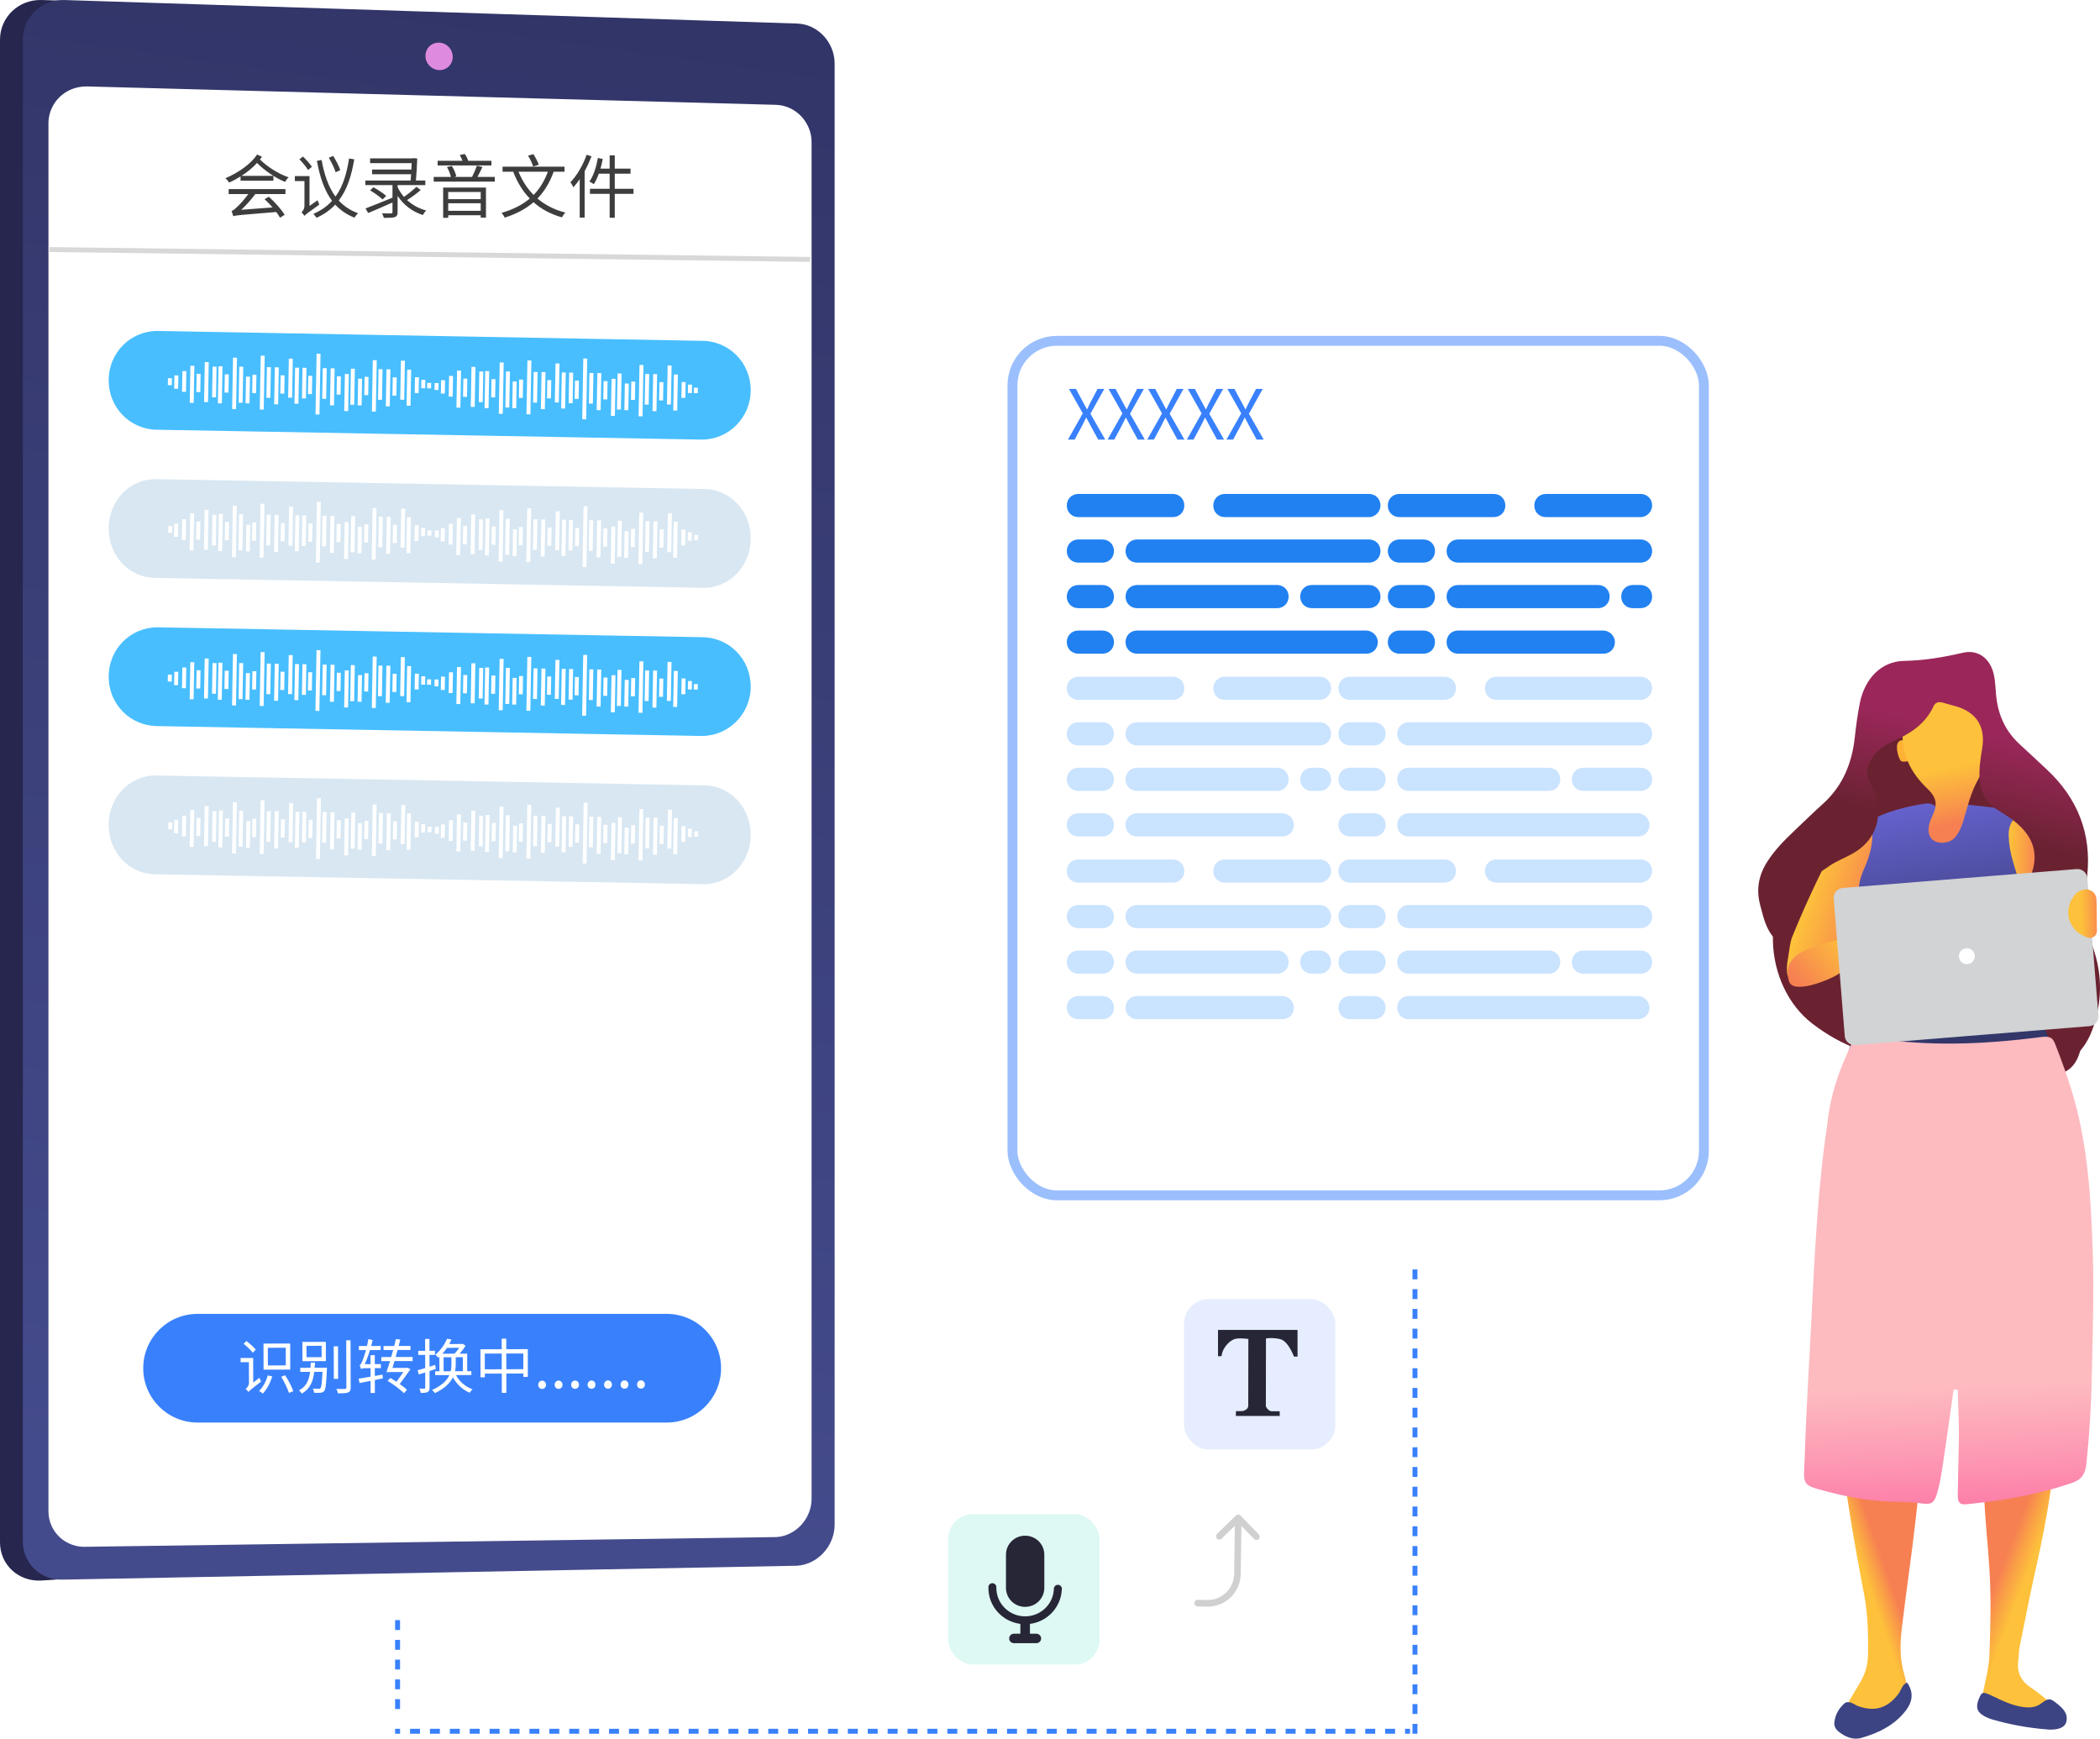 <svg xmlns="http://www.w3.org/2000/svg" xmlns:xlink="http://www.w3.org/1999/xlink" fill="none" version="1.1" width="425.202" height="352" viewBox="0 0 425.202 352"><defs><linearGradient x1="1.193" y1="0.815" x2="0.347" y2="0.444" id="master_svg0_455_01485"><stop offset="0%" stop-color="#444B8C" stop-opacity="1"/><stop offset="99.64%" stop-color="#26264F" stop-opacity="1"/></linearGradient><linearGradient x1="0.466" y1="0.953" x2="0.583" y2="-0.667" id="master_svg1_455_01486"><stop offset="0%" stop-color="#444B8C" stop-opacity="1"/><stop offset="99.64%" stop-color="#26264F" stop-opacity="1"/></linearGradient><filter id="master_svg2_458_2967" filterUnits="objectBoundingBox" color-interpolation-filters="sRGB" x="-20" y="-16" width="182" height="215"><feFlood flood-opacity="0" result="BackgroundImageFix"/><feColorMatrix in="SourceAlpha" type="matrix" values="0 0 0 0 0 0 0 0 0 0 0 0 0 0 0 0 0 0 127 0"/><feOffset dy="4" dx="0"/><feGaussianBlur stdDeviation="5"/><feColorMatrix type="matrix" values="0 0 0 0 0 0 0 0 0 0 0 0 0 0 0 0 0 0 0.3 0"/><feBlend mode="normal" in2="BackgroundImageFix" result="effect1_dropShadow"/><feBlend mode="normal" in="SourceGraphic" in2="effect1_dropShadow" result="shape"/></filter><linearGradient x1="0.224" y1="0.829" x2="0.312" y2="0.645" id="master_svg3_456_5981"><stop offset="56.31%" stop-color="#FDC13B" stop-opacity="1"/><stop offset="78.86%" stop-color="#FAA146" stop-opacity="1"/><stop offset="100%" stop-color="#F68052" stop-opacity="1"/></linearGradient><linearGradient x1="0.736" y1="0.852" x2="0.64" y2="0.642" id="master_svg4_456_5982"><stop offset="56.31%" stop-color="#FDC13B" stop-opacity="1"/><stop offset="78.86%" stop-color="#FAA146" stop-opacity="1"/><stop offset="100%" stop-color="#F68052" stop-opacity="1"/></linearGradient><linearGradient x1="-0.388" y1="0.026" x2="0.785" y2="0.654" id="master_svg5_456_5983"><stop offset="56.31%" stop-color="#FDC13B" stop-opacity="1"/><stop offset="78.86%" stop-color="#FAA146" stop-opacity="1"/><stop offset="100%" stop-color="#F68052" stop-opacity="1"/></linearGradient><linearGradient x1="0.408" y1="-0.079" x2="0.471" y2="0.522" id="master_svg6_456_5984"><stop offset="0%" stop-color="#6D68DC" stop-opacity="1"/><stop offset="100%" stop-color="#323669" stop-opacity="1"/></linearGradient><linearGradient x1="0.508" y1="1.078" x2="0.489" y2="0.32" id="master_svg7_456_5986"><stop offset="0%" stop-color="#FC6BA1" stop-opacity="1"/><stop offset="24.96%" stop-color="#FD9BB4" stop-opacity="1"/><stop offset="43.69%" stop-color="#FDBBC0" stop-opacity="1"/></linearGradient><linearGradient x1="-0.43" y1="0.448" x2="0.325" y2="0.492" id="master_svg8_456_5988"><stop offset="56.31%" stop-color="#FDC13B" stop-opacity="1"/><stop offset="78.86%" stop-color="#FAA146" stop-opacity="1"/><stop offset="100%" stop-color="#F68052" stop-opacity="1"/></linearGradient><linearGradient x1="0.46" y1="0.026" x2="0.57" y2="0.859" id="master_svg9_456_5989"><stop offset="56.31%" stop-color="#FDC13B" stop-opacity="1"/><stop offset="78.86%" stop-color="#FAA146" stop-opacity="1"/><stop offset="100%" stop-color="#F68052" stop-opacity="1"/></linearGradient><linearGradient x1="0.488" y1="-0.023" x2="0.511" y2="0.562" id="master_svga_456_5990"><stop offset="0%" stop-color="#6D68DC" stop-opacity="1"/><stop offset="100%" stop-color="#323669" stop-opacity="1"/></linearGradient><linearGradient x1="0.158" y1="-0.279" x2="0.711" y2="0.934" id="master_svgb_456_5991"><stop offset="56.31%" stop-color="#FDC13B" stop-opacity="1"/><stop offset="78.86%" stop-color="#FAA146" stop-opacity="1"/><stop offset="100%" stop-color="#F68052" stop-opacity="1"/></linearGradient><linearGradient x1="1.174" y1="0.012" x2="0.126" y2="0.889" id="master_svgc_456_5992"><stop offset="56.31%" stop-color="#FDC13B" stop-opacity="1"/><stop offset="78.86%" stop-color="#FAA146" stop-opacity="1"/><stop offset="100%" stop-color="#F68052" stop-opacity="1"/></linearGradient><linearGradient x1="0.664" y1="-0.126" x2="0.555" y2="0.439" id="master_svgd_456_5993"><stop offset="56.31%" stop-color="#9B275A" stop-opacity="1"/><stop offset="85.55%" stop-color="#7B2440" stop-opacity="1"/><stop offset="100%" stop-color="#6A2231" stop-opacity="1"/></linearGradient><linearGradient x1="-0.334" y1="0.536" x2="1.092" y2="0.486" id="master_svge_456_5996"><stop offset="56.31%" stop-color="#FDC13B" stop-opacity="1"/><stop offset="78.86%" stop-color="#FAA146" stop-opacity="1"/><stop offset="100%" stop-color="#F68052" stop-opacity="1"/></linearGradient></defs><g><g><g><path d="M164.564,12.877L164.564,301.783C164.564,306.121,160.886,307.158,156.689,307.441L10.656,319.842L8.393,319.984C3.772,320.267,0,316.824,0,312.251L0,8.02C0,3.493,3.772,-0.137,8.393,0.004L11.458,0.098L157.962,11.321C162.159,11.462,164.564,8.586,164.564,12.877Z" fill="url(#master_svg0_455_01485)" fill-opacity="1"/></g><g><path d="M168.996,12.877L168.996,308.642C168.996,312.98,165.601,316.704,161.404,316.987L13.014,319.795C8.393,320.078,4.621,316.636,4.621,312.062L4.621,8.02C4.621,3.493,8.393,-0.137,13.014,0.004L161.404,4.766C165.601,4.908,168.996,8.586,168.996,12.877Z" fill="url(#master_svg1_455_01486)" fill-opacity="1"/></g><g><path d="M164.328,28.767L164.329,303.407C164.329,307.462,161.122,310.952,157.208,311.187L17.635,313.147C13.344,313.43,9.808,310.176,9.808,305.932L9.808,24.995C9.808,22.166,11.364,19.761,13.627,18.488C14.806,17.828,16.126,17.498,17.588,17.498L157.161,21.223C161.122,21.364,164.328,24.759,164.328,28.767Z" fill="#FFFFFF" fill-opacity="1"/></g><g><path d="M91.665,11.509C91.665,13.065,90.439,14.244,88.93,14.197C87.422,14.15,86.148,12.877,86.148,11.321C86.148,9.765,87.374,8.586,88.93,8.633C90.439,8.68,91.665,9.953,91.665,11.509Z" fill="#DE8BDF" fill-opacity="1"/></g></g><g><g><g><rect x="192" y="306.529" width="30.633" height="30.471" rx="5" fill="#DEF9F4" fill-opacity="1"/></g><g><path d="M207.567,310.905C205.423,310.905,203.685,312.623,203.685,314.741L203.685,321.483C203.685,323.601,205.423,325.318,207.567,325.318C209.711,325.318,211.45,323.601,211.45,321.483L211.45,314.741C211.45,312.623,209.711,310.905,207.567,310.905ZM200.935,320.524C200.488,320.524,200.127,320.881,200.127,321.323C200.127,321.379,200.132,321.432,200.144,321.483L200.127,321.483C200.127,325.216,202.947,328.293,206.598,328.765L206.598,330.751L205.304,330.751C204.766,330.751,204.332,331.181,204.332,331.711C204.332,332.24,204.766,332.67,205.304,332.67L209.833,332.67C210.37,332.67,210.805,332.24,210.805,331.711C210.805,331.181,210.37,330.751,209.833,330.751L208.539,330.751L208.539,328.765C212.082,328.308,214.836,325.391,214.992,321.804C215.002,321.753,215.01,321.699,215.01,321.643C215.01,321.624,215.005,321.607,215.005,321.59C215.005,321.553,215.01,321.52,215.01,321.483L214.992,321.483C214.917,321.119,214.592,320.844,214.199,320.844C213.808,320.844,213.481,321.119,213.405,321.483L213.388,321.483C213.388,324.66,210.78,327.234,207.565,327.234C204.349,327.234,201.741,324.66,201.741,321.483L201.724,321.483C201.734,321.432,201.741,321.379,201.741,321.323C201.744,320.881,201.382,320.524,200.935,320.524Z" fill="#272636" fill-opacity="1"/></g></g><g transform="matrix(0.014,-1,-1,-0.014,576.734,584.87)"><path d="M254.906,337.824C254.906,338.191,255.205,338.489,255.575,338.489C255.944,338.489,256.243,338.191,256.243,337.824L256.243,335.829C256.243,332.891,258.638,330.509,261.591,330.509L271.346,330.509L268.7,333.141C268.438,333.4,268.438,333.822,268.699,334.082C268.961,334.342,269.385,334.341,269.646,334.081L273.429,330.319C273.691,330.06,273.691,329.638,273.429,329.379L269.645,325.617C269.383,325.365,268.966,325.368,268.708,325.625C268.45,325.881,268.446,326.296,268.7,326.557L271.337,329.179L261.591,329.179C257.899,329.179,254.906,332.156,254.906,335.829L254.906,337.824Z" fill="#D0D0D0" fill-opacity="1"/></g><g><g><rect x="239.742" y="263" width="30.633" height="30.471" rx="5" fill="#E6EDFE" fill-opacity="1"/></g><g><path d="M246.619,269.252L262.72,269.252L262.72,274.643L262.008,274.643Q260.649,271.351,259.046,271.064Q257.442,270.776,256.328,270.974L256.308,284.719Q256.753,285.648,257.487,285.714L259.113,285.714L259.113,286.663L250.226,286.663L250.249,285.691L251.673,285.668Q252.742,285.336,252.742,284.563Q252.742,283.79,252.765,271.085Q251.006,270.843,250.092,271.065C249.18,271.285,247.575,272.611,247.331,274.555L246.619,274.577L246.619,269.252Z" fill="#272636" fill-opacity="1"/></g></g></g><g filter="url(#master_svg2_458_2967)"><rect x="204" y="64" width="142" height="175" rx="10" fill="#FFFFFF" fill-opacity="1"/><rect x="205" y="65" width="140" height="173" rx="9" fill-opacity="0" stroke-opacity="0.5" stroke="#3981FC" fill="none" stroke-width="2"/></g><g><g><g><path d="M218.346,132.346L223.207,132.346C224.547,132.346,225.553,131.341,225.553,130C225.553,128.659,224.547,127.654,223.207,127.654L218.346,127.654C217.006,127.654,216,128.659,216,130C216,131.341,217.006,132.346,218.346,132.346Z" fill="#2181F1" fill-opacity="1"/></g><g><path d="M218.346,123.128L223.207,123.128C224.547,123.128,225.553,122.123,225.553,120.782C225.553,119.441,224.547,118.436,223.207,118.436L218.346,118.436C217.006,118.436,216,119.441,216,120.782C216,122.123,217.006,123.128,218.346,123.128Z" fill="#2181F1" fill-opacity="1"/></g><g><path d="M218.346,113.911L223.207,113.911C224.547,113.911,225.553,112.905,225.553,111.564C225.553,110.223,224.547,109.218,223.207,109.218L218.346,109.218C217.006,109.218,216,110.223,216,111.564C216,112.905,217.006,113.911,218.346,113.911Z" fill="#2181F1" fill-opacity="1"/></g><g><path d="M218.346,104.693L237.452,104.693C238.793,104.693,239.799,103.687,239.799,102.346C239.799,101.006,238.793,100,237.452,100L218.346,100C217.006,100,216,101.006,216,102.346C216,103.687,217.006,104.693,218.346,104.693Z" fill="#2181F1" fill-opacity="1"/></g><g><path d="M276.631,127.654L230.246,127.654C228.905,127.654,227.899,128.659,227.899,130C227.899,131.341,228.905,132.346,230.246,132.346L276.631,132.346C277.972,132.346,278.978,131.341,278.978,130C278.978,128.659,277.804,127.654,276.631,127.654Z" fill="#2181F1" fill-opacity="1"/></g><g><path d="M258.57,118.436L230.246,118.436C228.905,118.436,227.899,119.441,227.899,120.782C227.899,122.123,228.905,123.128,230.246,123.128L258.57,123.128C259.911,123.128,260.916,122.123,260.916,120.782C260.916,119.441,259.911,118.436,258.57,118.436Z" fill="#2181F1" fill-opacity="1"/></g><g><path d="M277.173,123.128L265.609,123.128C264.268,123.128,263.263,122.123,263.263,120.782C263.263,119.441,264.268,118.436,265.609,118.436L277.173,118.436C278.514,118.436,279.519,119.441,279.519,120.782C279.519,122.123,278.514,123.128,277.173,123.128Z" fill="#2181F1" fill-opacity="1"/></g><g><path d="M277.173,113.911L230.246,113.911C228.905,113.911,227.899,112.905,227.899,111.564C227.899,110.223,228.905,109.218,230.246,109.218L277.173,109.218C278.514,109.218,279.519,110.223,279.519,111.564C279.519,112.905,278.514,113.911,277.173,113.911Z" fill="#2181F1" fill-opacity="1"/></g><g><path d="M277.173,104.693L248.011,104.693C246.67,104.693,245.665,103.687,245.665,102.346C245.665,101.006,246.67,100,248.011,100L277.173,100C278.514,100,279.519,101.006,279.519,102.346C279.519,103.52,278.514,104.693,277.173,104.693Z" fill="#2181F1" fill-opacity="1"/></g></g><g><path d="M218.347,169.346L223.207,169.346C224.548,169.346,225.553,168.341,225.553,167C225.553,165.659,224.548,164.653,223.207,164.653L218.347,164.653C217.006,164.653,216,165.659,216,167C216,168.341,217.006,169.346,218.347,169.346ZM218.347,160.128L223.207,160.128C224.548,160.128,225.553,159.123,225.553,157.782C225.553,156.441,224.548,155.435,223.207,155.435L218.347,155.435C217.006,155.435,216,156.441,216,157.782C216,159.123,217.006,160.128,218.347,160.128ZM218.347,150.91L223.207,150.91C224.548,150.91,225.553,149.905,225.553,148.565C225.553,147.224,224.548,146.218,223.207,146.218L218.347,146.218C217.006,146.218,216,147.224,216,148.565C216,149.905,217.006,150.91,218.347,150.91ZM218.347,141.692L237.452,141.692C238.793,141.692,239.799,140.688,239.799,139.347C239.799,138.006,238.793,137,237.452,137L218.347,137C217.006,137,216,138.006,216,139.347C216,140.688,217.006,141.692,218.347,141.692ZM259.631,164.653L230.246,164.653C228.905,164.653,227.899,165.659,227.899,167C227.899,168.341,228.905,169.346,230.246,169.346L259.631,169.346C260.972,169.346,261.978,168.341,261.978,167C261.978,165.659,260.805,164.653,259.631,164.653ZM258.569,155.435L230.246,155.435C228.905,155.435,227.899,156.441,227.899,157.782C227.899,159.123,228.905,160.128,230.246,160.128L258.569,160.128C259.91,160.128,260.916,159.123,260.916,157.782C260.916,156.441,259.91,155.435,258.569,155.435ZM267.173,160.128L265.609,160.128C264.269,160.128,263.263,159.123,263.263,157.782C263.263,156.441,264.269,155.435,265.609,155.435L267.173,155.435C268.514,155.435,269.519,156.441,269.519,157.782C269.519,159.123,268.514,160.128,267.173,160.128ZM267.173,150.91L230.246,150.91C228.905,150.91,227.899,149.905,227.899,148.565C227.899,147.224,228.905,146.218,230.246,146.218L267.173,146.218C268.514,146.218,269.519,147.224,269.519,148.565C269.519,149.905,268.514,150.91,267.173,150.91ZM267.174,141.692L248.012,141.692C246.671,141.692,245.665,140.688,245.665,139.347C245.665,138.006,246.671,137,248.012,137L267.174,137C268.514,137,269.519,138.006,269.519,139.347C269.519,140.52,268.515,141.692,267.174,141.692Z" fill="#CAE3FF" fill-opacity="1"/></g><g><g><path d="M273.346,169.346L278.207,169.346C279.547,169.346,280.553,168.341,280.553,167C280.553,165.659,279.547,164.654,278.207,164.654L273.346,164.654C272.006,164.654,271,165.659,271,167C271,168.341,272.006,169.346,273.346,169.346Z" fill="#CAE3FF" fill-opacity="1"/></g><g><path d="M273.346,160.128L278.207,160.128C279.547,160.128,280.553,159.123,280.553,157.782C280.553,156.441,279.547,155.436,278.207,155.436L273.346,155.436C272.006,155.436,271,156.441,271,157.782C271,159.123,272.006,160.128,273.346,160.128Z" fill="#CAE3FF" fill-opacity="1"/></g><g><path d="M273.346,150.911L278.207,150.911C279.547,150.911,280.553,149.905,280.553,148.564C280.553,147.223,279.547,146.218,278.207,146.218L273.346,146.218C272.006,146.218,271,147.223,271,148.564C271,149.905,272.006,150.911,273.346,150.911Z" fill="#CAE3FF" fill-opacity="1"/></g><g><path d="M273.346,141.693L292.452,141.693C293.793,141.693,294.799,140.687,294.799,139.346C294.799,138.006,293.793,137,292.452,137L273.346,137C272.006,137,271,138.006,271,139.346C271,140.687,272.006,141.693,273.346,141.693Z" fill="#CAE3FF" fill-opacity="1"/></g><g><path d="M331.631,164.654L285.246,164.654C283.905,164.654,282.899,165.659,282.899,167C282.899,168.341,283.905,169.346,285.246,169.346L331.631,169.346C332.972,169.346,333.978,168.341,333.978,167C333.978,165.659,332.804,164.654,331.631,164.654Z" fill="#CAE3FF" fill-opacity="1"/></g><g><path d="M313.57,155.436L285.246,155.436C283.905,155.436,282.899,156.441,282.899,157.782C282.899,159.123,283.905,160.128,285.246,160.128L313.57,160.128C314.911,160.128,315.916,159.123,315.916,157.782C315.916,156.441,314.911,155.436,313.57,155.436Z" fill="#CAE3FF" fill-opacity="1"/></g><g><path d="M332.173,160.128L320.609,160.128C319.268,160.128,318.263,159.123,318.263,157.782C318.263,156.441,319.268,155.436,320.609,155.436L332.173,155.436C333.514,155.436,334.519,156.441,334.519,157.782C334.519,159.123,333.514,160.128,332.173,160.128Z" fill="#CAE3FF" fill-opacity="1"/></g><g><path d="M332.173,150.911L285.246,150.911C283.905,150.911,282.899,149.905,282.899,148.564C282.899,147.223,283.905,146.218,285.246,146.218L332.173,146.218C333.514,146.218,334.519,147.223,334.519,148.564C334.519,149.905,333.514,150.911,332.173,150.911Z" fill="#CAE3FF" fill-opacity="1"/></g><g><path d="M332.173,141.693L303.011,141.693C301.67,141.693,300.665,140.687,300.665,139.346C300.665,138.006,301.67,137,303.011,137L332.173,137C333.514,137,334.519,138.006,334.519,139.346C334.519,140.52,333.514,141.693,332.173,141.693Z" fill="#CAE3FF" fill-opacity="1"/></g></g><g><path d="M218.347,206.346L223.207,206.346C224.548,206.346,225.553,205.341,225.553,204C225.553,202.659,224.548,201.653,223.207,201.653L218.347,201.653C217.006,201.653,216,202.659,216,204C216,205.341,217.006,206.346,218.347,206.346ZM218.347,197.128L223.207,197.128C224.548,197.128,225.553,196.123,225.553,194.782C225.553,193.441,224.548,192.435,223.207,192.435L218.347,192.435C217.006,192.435,216,193.441,216,194.782C216,196.123,217.006,197.128,218.347,197.128ZM218.347,187.91L223.207,187.91C224.548,187.91,225.553,186.905,225.553,185.565C225.553,184.224,224.548,183.218,223.207,183.218L218.347,183.218C217.006,183.218,216,184.224,216,185.565C216,186.905,217.006,187.91,218.347,187.91ZM218.347,178.692L237.452,178.692C238.793,178.692,239.799,177.688,239.799,176.347C239.799,175.006,238.793,174,237.452,174L218.347,174C217.006,174,216,175.006,216,176.347C216,177.688,217.006,178.692,218.347,178.692ZM259.631,201.653L230.246,201.653C228.905,201.653,227.899,202.659,227.899,204C227.899,205.341,228.905,206.346,230.246,206.346L259.631,206.346C260.972,206.346,261.978,205.341,261.978,204C261.978,202.659,260.805,201.653,259.631,201.653ZM258.569,192.435L230.246,192.435C228.905,192.435,227.899,193.441,227.899,194.782C227.899,196.123,228.905,197.128,230.246,197.128L258.569,197.128C259.91,197.128,260.916,196.123,260.916,194.782C260.916,193.441,259.91,192.435,258.569,192.435ZM267.173,197.128L265.609,197.128C264.269,197.128,263.263,196.123,263.263,194.782C263.263,193.441,264.269,192.435,265.609,192.435L267.173,192.435C268.514,192.435,269.519,193.441,269.519,194.782C269.519,196.123,268.514,197.128,267.173,197.128ZM267.173,187.91L230.246,187.91C228.905,187.91,227.899,186.905,227.899,185.565C227.899,184.224,228.905,183.218,230.246,183.218L267.173,183.218C268.514,183.218,269.519,184.224,269.519,185.565C269.519,186.905,268.514,187.91,267.173,187.91ZM267.174,178.692L248.012,178.692C246.671,178.692,245.665,177.688,245.665,176.347C245.665,175.006,246.671,174,248.012,174L267.174,174C268.514,174,269.519,175.006,269.519,176.347C269.519,177.52,268.515,178.692,267.174,178.692Z" fill="#CAE3FF" fill-opacity="1"/></g><g><g><path d="M273.346,206.346L278.207,206.346C279.547,206.346,280.553,205.341,280.553,204C280.553,202.659,279.547,201.654,278.207,201.654L273.346,201.654C272.006,201.654,271,202.659,271,204C271,205.341,272.006,206.346,273.346,206.346Z" fill="#CAE3FF" fill-opacity="1"/></g><g><path d="M273.346,197.128L278.207,197.128C279.547,197.128,280.553,196.123,280.553,194.782C280.553,193.441,279.547,192.436,278.207,192.436L273.346,192.436C272.006,192.436,271,193.441,271,194.782C271,196.123,272.006,197.128,273.346,197.128Z" fill="#CAE3FF" fill-opacity="1"/></g><g><path d="M273.346,187.911L278.207,187.911C279.547,187.911,280.553,186.905,280.553,185.564C280.553,184.223,279.547,183.218,278.207,183.218L273.346,183.218C272.006,183.218,271,184.223,271,185.564C271,186.905,272.006,187.911,273.346,187.911Z" fill="#CAE3FF" fill-opacity="1"/></g><g><path d="M273.346,178.693L292.452,178.693C293.793,178.693,294.799,177.687,294.799,176.346C294.799,175.006,293.793,174,292.452,174L273.346,174C272.006,174,271,175.006,271,176.346C271,177.687,272.006,178.693,273.346,178.693Z" fill="#CAE3FF" fill-opacity="1"/></g><g><path d="M331.631,201.654L285.246,201.654C283.905,201.654,282.899,202.659,282.899,204C282.899,205.341,283.905,206.346,285.246,206.346L331.631,206.346C332.972,206.346,333.978,205.341,333.978,204C333.978,202.659,332.804,201.654,331.631,201.654Z" fill="#CAE3FF" fill-opacity="1"/></g><g><path d="M313.57,192.436L285.246,192.436C283.905,192.436,282.899,193.441,282.899,194.782C282.899,196.123,283.905,197.128,285.246,197.128L313.57,197.128C314.911,197.128,315.916,196.123,315.916,194.782C315.916,193.441,314.911,192.436,313.57,192.436Z" fill="#CAE3FF" fill-opacity="1"/></g><g><path d="M332.173,197.128L320.609,197.128C319.268,197.128,318.263,196.123,318.263,194.782C318.263,193.441,319.268,192.436,320.609,192.436L332.173,192.436C333.514,192.436,334.519,193.441,334.519,194.782C334.519,196.123,333.514,197.128,332.173,197.128Z" fill="#CAE3FF" fill-opacity="1"/></g><g><path d="M332.173,187.911L285.246,187.911C283.905,187.911,282.899,186.905,282.899,185.564C282.899,184.223,283.905,183.218,285.246,183.218L332.173,183.218C333.514,183.218,334.519,184.223,334.519,185.564C334.519,186.905,333.514,187.911,332.173,187.911Z" fill="#CAE3FF" fill-opacity="1"/></g><g><path d="M332.173,178.693L303.011,178.693C301.67,178.693,300.665,177.687,300.665,176.346C300.665,175.006,301.67,174,303.011,174L332.173,174C333.514,174,334.519,175.006,334.519,176.346C334.519,177.52,333.514,178.693,332.173,178.693Z" fill="#CAE3FF" fill-opacity="1"/></g></g><g><path d="M283.347,132.346L288.207,132.346C289.548,132.346,290.553,131.341,290.553,130C290.553,128.659,289.548,127.653,288.207,127.653L283.347,127.653C282.006,127.653,281,128.659,281,130C281,131.341,282.006,132.346,283.347,132.346ZM283.347,123.128L288.207,123.128C289.548,123.128,290.553,122.123,290.553,120.782C290.553,119.441,289.548,118.436,288.207,118.436L283.347,118.436C282.006,118.436,281,119.441,281,120.782C281,122.123,282.006,123.128,283.347,123.128ZM283.347,113.91L288.207,113.91C289.548,113.91,290.553,112.905,290.553,111.564C290.553,110.224,289.548,109.218,288.207,109.218L283.347,109.218C282.006,109.218,281,110.224,281,111.564C281,112.905,282.006,113.91,283.347,113.91ZM283.347,104.692L302.452,104.692C303.793,104.692,304.799,103.688,304.799,102.347C304.799,101.006,303.793,100,302.452,100L283.347,100C282.006,100,281,101.006,281,102.347C281,103.688,282.006,104.692,283.347,104.692ZM324.631,127.653L295.246,127.653C293.905,127.653,292.899,128.659,292.899,130C292.899,131.341,293.905,132.346,295.246,132.346L324.631,132.346C325.972,132.346,326.978,131.341,326.978,130C326.978,128.659,325.805,127.653,324.631,127.653ZM323.569,118.436L295.246,118.436C293.905,118.436,292.899,119.441,292.899,120.782C292.899,122.123,293.905,123.128,295.246,123.128L323.569,123.128C324.91,123.128,325.916,122.123,325.916,120.782C325.916,119.441,324.91,118.436,323.569,118.436ZM332.173,123.128L330.609,123.128C329.269,123.128,328.263,122.123,328.263,120.782C328.263,119.441,329.269,118.436,330.609,118.436L332.173,118.436C333.514,118.436,334.519,119.441,334.519,120.782C334.519,122.123,333.514,123.128,332.173,123.128ZM332.173,113.91L295.246,113.91C293.905,113.91,292.899,112.905,292.899,111.564C292.899,110.224,293.905,109.218,295.246,109.218L332.173,109.218C333.514,109.218,334.519,110.224,334.519,111.564C334.519,112.905,333.514,113.91,332.173,113.91ZM332.174,104.692L313.012,104.692C311.671,104.692,310.665,103.688,310.665,102.347C310.665,101.006,311.671,100,313.012,100L332.174,100C333.514,100,334.519,101.006,334.519,102.347C334.519,103.52,333.515,104.692,332.174,104.692Z" fill="#2181F1" fill-opacity="1"/></g></g><g><path d="M216.238,89L217.596,89L219.08,86.228C219.346,85.724,219.612,85.192,219.906,84.576L219.962,84.576C220.298,85.192,220.578,85.724,220.844,86.228L222.356,89L223.784,89L220.788,83.764L223.588,78.738L222.23,78.738L220.858,81.356C220.606,81.832,220.41,82.266,220.13,82.854L220.074,82.854C219.738,82.266,219.528,81.832,219.262,81.356L217.862,78.738L216.434,78.738L219.234,83.694L216.238,89ZM224.26,89L225.618,89L227.102,86.228C227.368,85.724,227.634,85.192,227.928,84.576L227.984,84.576C228.32,85.192,228.6,85.724,228.866,86.228L230.378,89L231.806,89L228.81,83.764L231.61,78.738L230.252,78.738L228.88,81.356C228.628,81.832,228.432,82.266,228.152,82.854L228.096,82.854C227.76,82.266,227.55,81.832,227.284,81.356L225.884,78.738L224.456,78.738L227.256,83.694L224.26,89ZM232.282,89L233.64,89L235.124,86.228C235.39,85.724,235.656,85.192,235.95,84.576L236.006,84.576C236.342,85.192,236.622,85.724,236.888,86.228L238.4,89L239.828,89L236.832,83.764L239.632,78.738L238.274,78.738L236.902,81.356C236.65,81.832,236.454,82.266,236.174,82.854L236.118,82.854C235.782,82.266,235.572,81.832,235.306,81.356L233.906,78.738L232.478,78.738L235.278,83.694L232.282,89ZM240.304,89L241.662,89L243.146,86.228C243.412,85.724,243.678,85.192,243.972,84.576L244.028,84.576C244.364,85.192,244.644,85.724,244.91,86.228L246.422,89L247.85,89L244.854,83.764L247.654,78.738L246.296,78.738L244.924,81.356C244.672,81.832,244.476,82.266,244.196,82.854L244.14,82.854C243.804,82.266,243.594,81.832,243.328,81.356L241.928,78.738L240.5,78.738L243.3,83.694L240.304,89ZM248.326,89L249.684,89L251.168,86.228C251.434,85.724,251.7,85.192,251.994,84.576L252.05,84.576C252.386,85.192,252.666,85.724,252.932,86.228L254.444,89L255.872,89L252.876,83.764L255.676,78.738L254.318,78.738L252.946,81.356C252.694,81.832,252.498,82.266,252.218,82.854L252.162,82.854C251.826,82.266,251.616,81.832,251.35,81.356L249.95,78.738L248.522,78.738L251.322,83.694L248.326,89Z" fill="#3981FC" fill-opacity="1"/></g><g><path d="M46.302,39.29L50.278,39.29C49.368,40.538,48.318,41.645,47.926,41.968C47.506,42.374,47.184,42.64,46.89,42.697C47.002,43.005,47.17,43.552,47.24,43.776C47.758,43.58,48.542,43.524,55.934,42.921C56.242,43.327,56.508,43.734,56.704,44.07L57.628,43.495C57.012,42.444,55.696,40.958,54.45,39.837L53.568,40.313C54.1,40.804,54.688,41.407,55.192,41.996L48.836,42.472C49.844,41.575,50.824,40.44,51.692,39.29L57.796,39.29L57.796,38.282L46.302,38.282L46.302,39.29ZM52.056,31.29C50.81,33.169,48.36,34.921,45.644,36.084C45.882,36.28,46.246,36.714,46.4,36.966C47.212,36.602,47.982,36.182,48.71,35.72L48.71,36.574L55.36,36.574L55.36,35.608L48.892,35.608C50.096,34.837,51.174,33.94,52.042,32.986C53.358,34.332,55.542,35.944,57.712,36.826C57.88,36.532,58.202,36.112,58.44,35.902C56.186,35.131,53.918,33.589,52.644,32.285C52.77,32.103,52.91,31.907,53.05,31.725L52.056,31.29ZM68.898,34.444C68.66,33.687,68.044,32.496,67.47,31.57L66.574,31.935C67.134,32.86,67.736,34.108,67.96,34.879L68.898,34.444ZM63.158,33.771C62.808,33.211,62.01,32.327,61.352,31.697L60.624,32.243C61.268,32.902,62.024,33.828,62.374,34.416L63.158,33.771ZM62.668,41.689L62.668,35.65L59.7,35.65L59.7,36.658L61.646,36.658L61.646,41.59C61.646,42.305,61.296,42.767,61.044,42.992C61.226,43.132,61.478,43.44,61.618,43.664L61.632,43.72L61.646,43.706L61.66,43.72L61.66,43.678C61.884,43.412,62.318,43.09,64.656,41.422C64.544,41.212,64.39,40.82,64.32,40.54L62.668,41.689ZM70.676,32.089C70.214,35.047,69.472,37.695,67.932,39.797C66.504,37.877,65.65,35.342,65.118,32.398L64.166,32.566C64.768,35.86,65.692,38.592,67.232,40.651C66.266,41.731,65.034,42.613,63.452,43.3C63.662,43.496,63.942,43.86,64.082,44.099C65.65,43.384,66.896,42.487,67.876,41.436C68.926,42.557,70.2,43.454,71.782,44.071C71.922,43.79,72.258,43.37,72.51,43.174C70.914,42.599,69.626,41.731,68.59,40.596C70.326,38.353,71.18,35.482,71.726,32.257L70.676,32.089ZM84.312,37.82C83.682,38.45,82.66,39.262,81.792,39.864C81.274,39.262,80.84,38.59,80.504,37.876L80.504,37.47L86.118,37.47L86.118,36.546L84.214,36.546C84.34,35.118,84.452,33.396,84.48,32.08L83.668,32.024L83.472,32.066L74.932,32.066L74.932,33.032L83.346,33.032C83.332,33.41,83.304,33.872,83.29,34.32L75.338,34.32L75.338,35.272L83.234,35.272C83.206,35.706,83.178,36.14,83.15,36.546L73.98,36.546L73.98,37.47L79.468,37.47L79.468,40.018C77.452,40.844,75.352,41.698,74.008,42.202L74.554,43.126C75.926,42.552,77.746,41.768,79.468,40.998L79.468,42.93C79.468,43.126,79.398,43.196,79.16,43.21C78.95,43.224,78.18,43.224,77.354,43.182C77.494,43.448,77.662,43.826,77.718,44.106C78.796,44.106,79.496,44.106,79.93,43.952C80.364,43.798,80.504,43.546,80.504,42.944L80.504,39.654C81.708,41.474,83.444,42.832,85.614,43.532C85.768,43.238,86.062,42.832,86.3,42.622C84.788,42.216,83.472,41.474,82.422,40.508C83.304,39.962,84.368,39.178,85.194,38.464L84.312,37.82ZM74.932,38.534C75.814,39.066,76.934,39.85,77.466,40.382L78.194,39.668C77.634,39.136,76.5,38.394,75.618,37.918L74.932,38.534ZM99.502,32.556L94.798,32.556C94.672,32.12,94.406,31.572,94.112,31.179L93.09,31.376C93.3,31.727,93.496,32.163,93.636,32.556L88.61,32.556L88.61,33.494L99.502,33.494L99.502,32.556ZM97.332,38.87L97.332,40.326L90.752,40.326L90.752,38.87L97.332,38.87ZM90.752,42.678L90.752,41.152L97.332,41.152L97.332,42.678L90.752,42.678ZM89.73,44.095L90.752,44.095L90.752,43.574L97.332,43.574L97.332,44.067L98.396,44.067L98.396,37.974L89.73,37.974L89.73,44.095ZM96.674,35.818C96.996,35.23,97.374,34.474,97.682,33.802L96.562,33.536C96.338,34.194,95.918,35.174,95.568,35.818L91.942,35.818L92.39,35.706C92.278,35.118,91.9,34.236,91.48,33.592L90.5,33.816C90.85,34.418,91.172,35.23,91.298,35.818L87.812,35.818L87.812,36.77L100.188,36.77L100.188,35.818L96.674,35.818ZM109.092,33.353C108.896,32.764,108.42,31.866,108,31.206L106.922,31.515C107.342,32.203,107.79,33.143,107.958,33.718L109.092,33.353ZM110.926,34.768C110.226,36.66,109.288,38.201,108.042,39.462C106.726,38.145,105.718,36.547,104.99,34.768L110.926,34.768ZM114.3,34.768L114.3,33.746L101.756,33.746L101.756,34.768L103.912,34.768C104.724,36.884,105.83,38.705,107.272,40.19C105.746,41.479,103.87,42.431,101.56,43.09C101.77,43.328,102.078,43.805,102.204,44.057C104.528,43.314,106.46,42.306,108.028,40.932C109.582,42.334,111.486,43.356,113.768,44.001C113.936,43.706,114.23,43.272,114.482,43.034C112.256,42.487,110.366,41.493,108.826,40.19C110.226,38.747,111.304,36.982,112.102,34.768L114.3,34.768ZM118.78,31.333C118.038,33.451,116.806,35.538,115.504,36.896C115.686,37.134,115.994,37.666,116.092,37.918C116.526,37.428,116.974,36.882,117.38,36.28L117.38,44.056L118.374,44.056L118.374,34.67C118.906,33.703,119.368,32.665,119.76,31.641L118.78,31.333ZM128.272,38.226L124.478,38.226L124.478,35.16L127.67,35.16L127.67,34.138L124.478,34.138L124.478,31.459L123.442,31.459L123.442,34.138L121.58,34.138C121.762,33.507,121.916,32.848,122.042,32.188L121.062,31.978C120.74,33.787,120.166,35.608,119.34,36.756C119.606,36.882,120.04,37.134,120.236,37.288C120.614,36.7,120.95,35.972,121.244,35.16L123.442,35.16L123.442,38.226L119.452,38.226L119.452,39.248L123.442,39.248L123.442,44.084L124.478,44.084L124.478,39.248L128.272,39.248L128.272,38.226Z" fill="#3D3D3D" fill-opacity="1"/></g><g transform="matrix(1,0.026,-0.026,1,1.263,-0.245)"><path d="M164.072,49.001L10.072,51.001L10.059,50.001L164.059,48.001L164.072,49.001Z" fill-rule="evenodd" fill="#D8D8D8" fill-opacity="1"/></g><g><path d="M29,277C29,283.075,33.925,288,40,288L135,288C141.075,288,146,283.075,146,277C146,270.925,141.075,266,135,266L40,266C33.925,266,29,270.925,29,277Z" fill="#3981FC" fill-opacity="1"/></g><g transform="matrix(1,-0.003,0.003,1,-0.744,0.134)"><path d="M57.78,276.469L54.156,276.469L54.156,272.893L57.78,272.893L57.78,276.469ZM58.68,272.041L53.28,272.041L53.28,277.321L58.68,277.321L58.68,272.041ZM51.72,273.265C51.336,272.773,50.496,272.029,49.848,271.511L49.26,272.053C49.908,272.593,50.724,273.373,51.108,273.877L51.72,273.265ZM51.18,279.916L51.18,274.945L48.636,274.945L48.636,275.797L50.316,275.797L50.316,279.94C50.316,280.553,49.884,281.022,49.644,281.214C49.812,281.346,50.088,281.658,50.208,281.814C50.388,281.586,50.712,281.322,52.776,279.712C52.68,279.544,52.5,279.196,52.44,278.955L51.18,279.916ZM54.132,278.487C53.772,279.712,53.136,280.877,52.356,281.634C52.56,281.754,52.956,282.007,53.124,282.151C53.916,281.31,54.624,280.037,55.032,278.691L54.132,278.487ZM56.844,278.763C57.48,279.808,58.14,281.19,58.404,282.043L59.28,281.694C59.004,280.841,58.296,279.484,57.648,278.463L56.844,278.763ZM65.04,274.825L61.98,274.825L61.98,272.521L65.04,272.521L65.04,274.825ZM65.904,271.729L61.152,271.729L61.152,275.629L65.904,275.629L65.904,271.729ZM63.624,276.961C63.66,276.625,63.672,276.289,63.696,275.929L62.844,275.929C62.832,276.289,62.808,276.637,62.784,276.961L60.708,276.961L60.708,277.789L62.7,277.789C62.484,279.433,61.944,280.753,60.432,281.533C60.636,281.677,60.888,281.977,60.996,282.194C62.688,281.257,63.288,279.733,63.54,277.789L65.208,277.789C65.1,280.021,64.98,280.885,64.8,281.101C64.692,281.209,64.596,281.233,64.404,281.233C64.212,281.233,63.756,281.221,63.24,281.173C63.384,281.413,63.468,281.761,63.492,282.025C64.02,282.05,64.536,282.062,64.824,282.025C65.136,282.001,65.352,281.905,65.544,281.665C65.844,281.305,65.964,280.249,66.096,277.369C66.096,277.237,66.108,276.961,66.108,276.961L63.624,276.961ZM68.364,272.641L67.5,272.641L67.5,279.229L68.364,279.229L68.364,272.641ZM70.032,271.428L70.032,280.981C70.032,281.197,69.948,281.269,69.732,281.269C69.516,281.281,68.82,281.293,68.016,281.257C68.148,281.509,68.292,281.917,68.328,282.157C69.396,282.157,70.02,282.145,70.392,281.977C70.752,281.833,70.908,281.569,70.908,280.981L70.908,271.428L70.032,271.428ZM77.364,278.39L75.804,278.666L75.804,277.081L77.028,277.081L77.028,276.265L75.804,276.265L75.804,274.453L74.94,274.453L74.94,276.265L73.764,276.265C74.148,275.437,74.52,274.453,74.832,273.421L77.004,273.421L77.004,272.593L75.084,272.593C75.192,272.196,75.3,271.775,75.372,271.378L74.508,271.197C74.436,271.667,74.34,272.136,74.232,272.593L72.588,272.593L72.588,273.421L74.028,273.421C73.74,274.405,73.464,275.221,73.332,275.509C73.116,276.025,72.936,276.409,72.732,276.457C72.84,276.673,72.96,277.069,73.008,277.25C73.104,277.154,73.464,277.081,73.884,277.081L74.94,277.081L74.94,278.811C74.028,278.967,73.176,279.112,72.516,279.208L72.708,280.085L74.94,279.652L74.94,282.103L75.804,282.103L75.804,279.484L77.412,279.16L77.364,278.39ZM83.46,275.665L83.46,274.837L80.028,274.837C80.16,274.369,80.292,273.889,80.424,273.421L83.04,273.421L83.04,272.605L80.64,272.605C80.772,272.16,80.868,271.715,80.976,271.317L80.1,271.197C79.992,271.643,79.872,272.112,79.74,272.605L77.58,272.605L77.58,273.421L79.524,273.421C79.392,273.889,79.26,274.369,79.116,274.837L77.124,274.837L77.124,275.665L78.888,275.665C78.624,276.493,78.384,277.273,78.156,277.885L81.6,277.885C81.18,278.474,80.664,279.195,80.172,279.844C79.752,279.568,79.344,279.315,78.948,279.075L78.384,279.652C79.584,280.373,81,281.466,81.696,282.175L82.296,281.478C81.948,281.129,81.42,280.721,80.832,280.313C81.588,279.327,82.416,278.186,83.016,277.321L82.392,276.997L82.236,277.045L79.38,277.045C79.512,276.625,79.644,276.157,79.788,275.665L83.46,275.665ZM88.152,277.285L88.032,276.457L86.88,276.829L86.88,274.429L87.996,274.429L87.996,273.601L86.88,273.601L86.88,271.197L86.004,271.197L86.004,273.601L84.612,273.601L84.612,274.429L86.004,274.429L86.004,277.093C85.428,277.261,84.9,277.429,84.48,277.525L84.708,278.389C85.104,278.269,85.548,278.137,86.004,277.981L86.004,281.053C86.004,281.209,85.944,281.257,85.812,281.257C85.692,281.257,85.272,281.257,84.828,281.245C84.936,281.497,85.056,281.893,85.092,282.121C85.764,282.134,86.208,282.097,86.484,281.941C86.784,281.797,86.88,281.545,86.88,281.053L86.88,277.693L88.152,277.285ZM89.736,277.753L89.736,274.921L91.32,274.921L91.32,276.181C91.32,276.649,91.308,277.189,91.164,277.753L89.736,277.753ZM92.916,273.013C92.64,273.409,92.292,273.853,91.956,274.201L89.496,274.201C89.856,273.817,90.156,273.409,90.432,273.013L92.916,273.013ZM93.636,277.753L92.04,277.753C92.172,277.201,92.196,276.673,92.196,276.193L92.196,274.921L93.636,274.921L93.636,277.753ZM95.352,278.533L95.352,277.753L94.512,277.753L94.512,274.201L92.988,274.201C93.432,273.709,93.876,273.121,94.2,272.605L93.6,272.197L93.456,272.245L90.888,272.245C91.056,271.944,91.212,271.631,91.344,271.33L90.456,271.173C90.024,272.173,89.232,273.445,88.068,274.393C88.26,274.525,88.536,274.813,88.656,275.017C88.728,274.945,88.812,274.885,88.884,274.813L88.884,277.753L88.02,277.753L88.02,278.533L90.9,278.533C90.432,279.565,89.424,280.633,87.36,281.545C87.576,281.689,87.84,281.989,87.972,282.17C90,281.209,91.056,280.093,91.608,278.989C92.388,280.393,93.6,281.533,95.004,282.121C95.136,281.893,95.388,281.581,95.568,281.413C94.152,280.909,92.916,279.841,92.232,278.533L95.352,278.533ZM102.432,277.381L102.432,274.201L105.876,274.201L105.876,277.381L102.432,277.381ZM98.076,277.381L98.076,274.201L101.508,274.201L101.508,277.381L98.076,277.381ZM102.432,273.325L102.432,271.185L101.508,271.185L101.508,273.325L97.2,273.325L97.2,279.002L98.076,279.002L98.076,278.257L101.508,278.257L101.508,282.151L102.432,282.151L102.432,278.257L105.876,278.257L105.876,278.942L106.788,278.942L106.788,273.325L102.432,273.325ZM109.668,281.389C110.1,281.389,110.46,281.053,110.46,280.561C110.46,280.069,110.1,279.709,109.668,279.709C109.236,279.709,108.876,280.069,108.876,280.561C108.876,281.053,109.236,281.389,109.668,281.389ZM113.004,281.389C113.436,281.389,113.796,281.053,113.796,280.561C113.796,280.069,113.436,279.709,113.004,279.709C112.572,279.709,112.212,280.069,112.212,280.561C112.212,281.053,112.572,281.389,113.004,281.389ZM116.34,281.389C116.772,281.389,117.132,281.053,117.132,280.561C117.132,280.069,116.772,279.709,116.34,279.709C115.908,279.709,115.548,280.069,115.548,280.561C115.548,281.053,115.908,281.389,116.34,281.389ZM119.676,281.389C120.108,281.389,120.468,281.053,120.468,280.561C120.468,280.069,120.108,279.709,119.676,279.709C119.244,279.709,118.884,280.069,118.884,280.561C118.884,281.053,119.244,281.389,119.676,281.389ZM123.012,281.389C123.444,281.389,123.804,281.053,123.804,280.561C123.804,280.069,123.444,279.709,123.012,279.709C122.58,279.709,122.22,280.069,122.22,280.561C122.22,281.053,122.58,281.389,123.012,281.389ZM126.348,281.389C126.78,281.389,127.14,281.053,127.14,280.561C127.14,280.069,126.78,279.709,126.348,279.709C125.916,279.709,125.556,280.069,125.556,280.561C125.556,281.053,125.916,281.389,126.348,281.389ZM129.684,281.389C130.116,281.389,130.476,281.053,130.476,280.561C130.476,280.069,130.116,279.709,129.684,279.709C129.252,279.709,128.892,280.069,128.892,280.561C128.892,281.053,129.252,281.389,129.684,281.389Z" fill="#FFFFFF" fill-opacity="1"/></g><g><path d="M142.109,89L31.89,87C26.384,87,22,82.567,22,77C22,71.433,26.384,67,31.89,67L142.109,69C147.615,69,152,73.433,152,79C152,84.567,147.513,89,142.109,89Z" fill="#48BEFF" fill-opacity="1"/></g><g transform="matrix(1,0.018,-0.018,1,1.266,-0.594)"><path d="M98.317,73.948L99.117,73.948L99.117,81.448L98.317,81.448L98.317,73.948ZM99.617,75.548L100.417,75.548L100.417,79.248L99.617,79.248L99.617,75.548ZM101.217,72.147L102.017,72.147L102.017,82.548L101.217,82.548L101.217,72.147ZM102.518,73.948L103.317,73.948L103.317,81.248L102.518,81.248L102.518,73.948ZM92.617,73.948L93.417,73.948L93.417,81.448L92.617,81.448L92.617,73.948ZM91.018,75.048L91.817,75.048L91.817,79.248L91.018,79.248L91.018,75.048ZM89.417,75.948L90.217,75.948L90.217,78.648L89.417,78.648L89.417,75.948ZM88.117,76.548L88.917,76.548L88.917,77.948L88.117,77.948L88.117,76.548ZM93.917,75.548L94.717,75.548L94.717,79.248L93.917,79.248L93.917,75.548ZM95.518,73.147L96.317,73.147L96.317,81.247L95.518,81.247L95.518,73.147ZM97.117,74.048L97.917,74.048L97.917,80.248L97.117,80.248L97.117,74.048ZM109.717,73.948L110.517,73.948L110.517,81.448L109.717,81.448L109.717,73.948ZM110.917,75.548L111.717,75.548L111.717,79.248L110.917,79.248L110.917,75.548ZM112.518,72.147L113.317,72.147L113.317,80.048L112.518,80.048L112.518,72.147ZM113.817,73.948L114.617,73.948L114.617,81.248L113.817,81.248L113.817,73.948ZM103.917,75.948L104.717,75.948L104.717,81.349L103.917,81.349L103.917,75.948ZM105.217,75.548L106.017,75.548L106.017,79.248L105.217,79.248L105.217,75.548ZM106.817,71.647L107.617,71.647L107.617,82.548L106.817,82.548L106.817,71.647ZM108.117,73.948L108.917,73.948L108.917,80.148L108.117,80.148L108.117,73.948ZM121.018,73.948L121.817,73.948L121.817,81.448L121.018,81.448L121.018,73.948ZM122.317,75.548L123.117,75.548L123.117,79.248L122.317,79.248L122.317,75.548ZM123.917,75.048L124.717,75.048L124.717,82.548L123.917,82.548L123.917,75.048ZM125.117,73.948L125.917,73.948L125.917,81.248L125.117,81.248L125.117,73.948ZM115.317,73.948L116.117,73.948L116.117,80.148L115.317,80.148L115.317,73.948ZM116.518,75.548L117.317,75.548L117.317,79.248L116.518,79.248L116.518,75.548ZM118.117,71.048L118.917,71.048L118.917,83.348L118.117,83.348L118.117,71.048ZM119.417,73.948L120.217,73.948L120.217,80.148L119.417,80.148L119.417,73.948ZM132.317,73.948L133.117,73.948L133.117,81.448L132.317,81.448L132.317,73.948ZM133.617,75.548L134.417,75.548L134.417,79.248L133.617,79.248L133.617,75.548ZM135.217,72.147L136.016,72.147L136.016,80.048L135.217,80.048L135.217,72.147ZM136.517,73.948L137.317,73.948L137.317,81.248L136.517,81.248L136.517,73.948ZM138.117,75.448L138.917,75.448L138.917,78.648L138.117,78.648L138.117,75.448ZM139.417,75.948L140.217,75.948L140.217,77.648L139.417,77.648L139.417,75.948ZM140.617,76.548L141.417,76.548L141.417,77.647L140.617,77.647L140.617,76.548ZM126.617,75.948L127.417,75.948L127.417,81.349L126.617,81.349L126.617,75.948ZM127.917,75.548L128.717,75.548L128.717,79.248L127.917,79.248L127.917,75.548ZM129.518,72.147L130.317,72.147L130.317,82.548L129.518,82.548L129.518,72.147ZM130.717,73.948L131.517,73.948L131.517,80.148L130.717,80.148L130.717,73.948ZM44.317,73.948L45.117,73.948L45.117,81.448L44.317,81.448L44.317,73.948ZM45.617,75.548L46.417,75.548L46.417,79.248L45.617,79.248L45.617,75.548ZM47.217,72.147L48.017,72.147L48.017,82.548L47.217,82.548L47.217,72.147ZM48.518,73.948L49.317,73.948L49.317,81.248L48.518,81.248L48.518,73.948ZM38.617,73.948L39.417,73.948L39.417,81.448L38.617,81.448L38.617,73.948ZM37.018,75.048L37.817,75.048L37.817,79.248L37.018,79.248L37.018,75.048ZM35.417,75.948L36.217,75.948L36.217,78.648L35.417,78.648L35.417,75.948ZM34.117,76.548L34.917,76.548L34.917,77.948L34.117,77.948L34.117,76.548ZM39.917,75.548L40.717,75.548L40.717,79.248L39.917,79.248L39.917,75.548ZM41.518,73.147L42.317,73.147L42.317,81.247L41.518,81.247L41.518,73.147ZM43.117,74.048L43.917,74.048L43.917,80.248L43.117,80.248L43.117,74.048ZM55.717,73.948L56.517,73.948L56.517,81.448L55.717,81.448L55.717,73.948ZM56.917,75.548L57.717,75.548L57.717,79.248L56.917,79.248L56.917,75.548ZM58.518,72.147L59.317,72.147L59.317,80.048L58.518,80.048L58.518,72.147ZM59.817,73.948L60.617,73.948L60.617,81.248L59.817,81.248L59.817,73.948ZM49.917,75.948L50.717,75.948L50.717,81.349L49.917,81.349L49.917,75.948ZM51.217,75.548L52.017,75.548L52.017,79.248L51.217,79.248L51.217,75.548ZM52.817,71.647L53.617,71.647L53.617,82.548L52.817,82.548L52.817,71.647ZM54.117,73.948L54.917,73.948L54.917,80.148L54.117,80.148L54.117,73.948ZM67.018,73.948L67.817,73.948L67.817,81.448L67.018,81.448L67.018,73.948ZM68.317,75.548L69.117,75.548L69.117,79.248L68.317,79.248L68.317,75.548ZM69.917,75.048L70.717,75.048L70.717,82.548L69.917,82.548L69.917,75.048ZM71.117,73.948L71.917,73.948L71.917,81.248L71.117,81.248L71.117,73.948ZM61.317,73.948L62.117,73.948L62.117,80.148L61.317,80.148L61.317,73.948ZM62.518,75.548L63.317,75.548L63.317,79.248L62.518,79.248L62.518,75.548ZM64.117,71.048L64.917,71.048L64.917,83.348L64.117,83.348L64.117,71.048ZM65.417,73.948L66.217,73.948L66.217,80.148L65.417,80.148L65.417,73.948ZM78.317,73.948L79.117,73.948L79.117,81.448L78.317,81.448L78.317,73.948ZM79.617,75.548L80.417,75.548L80.417,79.248L79.617,79.248L79.617,75.548ZM81.217,72.147L82.017,72.147L82.017,80.048L81.217,80.048L81.217,72.147ZM82.518,73.948L83.317,73.948L83.317,81.248L82.518,81.248L82.518,73.948ZM84.117,75.448L84.917,75.448L84.917,78.648L84.117,78.648L84.117,75.448ZM85.417,75.948L86.217,75.948L86.217,77.648L85.417,77.648L85.417,75.948ZM86.617,76.548L87.417,76.548L87.417,77.647L86.617,77.647L86.617,76.548ZM72.617,75.948L73.417,75.948L73.417,81.349L72.617,81.349L72.617,75.948ZM73.917,75.548L74.717,75.548L74.717,79.248L73.917,79.248L73.917,75.548ZM75.518,72.147L76.317,72.147L76.317,82.548L75.518,82.548L75.518,72.147ZM76.717,73.948L77.517,73.948L77.517,80.148L76.717,80.148L76.717,73.948Z" fill="#FFFFFF" fill-opacity="1"/></g><g><path d="M142.512,119L31.488,117C26.206,117,22,112.567,22,107C22,101.433,26.206,97,31.488,97L142.512,99C147.794,99,152,103.433,152,109C152,114.567,147.794,119,142.512,119Z" fill="#D8E7F2" fill-opacity="1"/></g><g transform="matrix(1,0.017,-0.017,1,1.761,-0.578)"><path d="M98.314,103.868L99.114,103.868L99.114,111.368L98.314,111.368L98.314,103.868ZM99.614,105.469L100.414,105.469L100.414,109.169L99.614,109.169L99.614,105.469ZM101.114,102.168L101.914,102.168L101.914,112.568L101.114,112.568L101.114,102.168ZM102.414,103.868L103.214,103.868L103.214,111.168L102.414,111.168L102.414,103.868ZM92.515,103.868L93.314,103.868L93.314,111.368L92.515,111.368L92.515,103.868ZM90.914,105.068L91.714,105.068L91.714,109.269L90.914,109.269L90.914,105.068ZM89.314,105.969L90.114,105.969L90.114,108.669L89.314,108.669L89.314,105.969ZM88.114,106.469L88.914,106.469L88.914,107.869L88.114,107.869L88.114,106.469ZM93.814,105.469L94.614,105.469L94.614,109.169L93.814,109.169L93.814,105.469ZM95.414,103.068L96.214,103.068L96.214,111.168L95.414,111.168L95.414,103.068ZM97.015,104.068L97.814,104.068L97.814,110.269L97.015,110.269L97.015,104.068ZM109.614,103.868L110.414,103.868L110.414,111.368L109.614,111.368L109.614,103.868ZM110.914,105.469L111.714,105.469L111.714,109.169L110.914,109.169L110.914,105.469ZM112.515,102.168L113.314,102.168L113.314,110.068L112.515,110.068L112.515,102.168ZM113.814,103.868L114.614,103.868L114.614,111.168L113.814,111.168L113.814,103.868ZM103.914,105.969L104.714,105.969L104.714,111.369L103.914,111.369L103.914,105.969ZM105.114,105.469L105.914,105.469L105.914,109.169L105.114,109.169L105.114,105.469ZM106.714,101.668L107.514,101.668L107.514,112.568L106.714,112.568L106.714,101.668ZM108.015,103.868L108.814,103.868L108.814,110.068L108.015,110.068L108.015,103.868ZM120.914,103.868L121.714,103.868L121.714,111.368L120.914,111.368L120.914,103.868ZM122.214,105.469L123.014,105.469L123.014,109.169L122.214,109.169L122.214,105.469ZM123.814,105.068L124.614,105.068L124.614,112.568L123.814,112.568L123.814,105.068ZM125.114,103.868L125.914,103.868L125.914,111.168L125.114,111.168L125.114,103.868ZM115.214,103.868L116.014,103.868L116.014,110.068L115.214,110.068L115.214,103.868ZM116.515,105.469L117.314,105.469L117.314,109.169L116.515,109.169L116.515,105.469ZM118.114,101.068L118.914,101.068L118.914,113.368L118.114,113.368L118.114,101.068ZM119.314,103.868L120.114,103.868L120.114,110.068L119.314,110.068L119.314,103.868ZM132.314,103.868L133.114,103.868L133.114,111.368L132.314,111.368L132.314,103.868ZM133.614,105.469L134.414,105.469L134.414,109.169L133.614,109.169L133.614,105.469ZM135.214,102.168L136.013,102.168L136.013,110.068L135.214,110.068L135.214,102.168ZM136.414,103.868L137.214,103.868L137.214,111.168L136.414,111.168L136.414,103.868ZM138.014,105.469L138.814,105.469L138.814,108.669L138.014,108.669L138.014,105.469ZM139.314,105.969L140.114,105.969L140.114,107.669L139.314,107.669L139.314,105.969ZM140.614,106.469L141.414,106.469L141.414,107.568L140.614,107.568L140.614,106.469ZM126.515,105.969L127.314,105.969L127.314,111.369L126.515,111.369L126.515,105.969ZM127.814,105.469L128.614,105.469L128.614,109.169L127.814,109.169L127.814,105.469ZM129.414,102.168L130.214,102.168L130.214,112.568L129.414,112.568L129.414,102.168ZM130.714,103.868L131.514,103.868L131.514,110.068L130.714,110.068L130.714,103.868ZM44.314,103.868L45.114,103.868L45.114,111.368L44.314,111.368L44.314,103.868ZM45.614,105.469L46.414,105.469L46.414,109.169L45.614,109.169L45.614,105.469ZM47.114,102.168L47.914,102.168L47.914,112.568L47.114,112.568L47.114,102.168ZM48.414,103.868L49.214,103.868L49.214,111.168L48.414,111.168L48.414,103.868ZM38.515,103.868L39.314,103.868L39.314,111.368L38.515,111.368L38.515,103.868ZM36.914,105.068L37.714,105.068L37.714,109.269L36.914,109.269L36.914,105.068ZM35.314,105.969L36.114,105.969L36.114,108.669L35.314,108.669L35.314,105.969ZM34.114,106.469L34.914,106.469L34.914,107.869L34.114,107.869L34.114,106.469ZM39.814,105.469L40.614,105.469L40.614,109.169L39.814,109.169L39.814,105.469ZM41.414,103.068L42.214,103.068L42.214,111.168L41.414,111.168L41.414,103.068ZM43.015,104.068L43.814,104.068L43.814,110.269L43.015,110.269L43.015,104.068ZM55.614,103.868L56.414,103.868L56.414,111.368L55.614,111.368L55.614,103.868ZM56.914,105.469L57.714,105.469L57.714,109.169L56.914,109.169L56.914,105.469ZM58.515,102.168L59.314,102.168L59.314,110.068L58.515,110.068L58.515,102.168ZM59.814,103.868L60.614,103.868L60.614,111.168L59.814,111.168L59.814,103.868ZM49.914,105.969L50.714,105.969L50.714,111.369L49.914,111.369L49.914,105.969ZM51.114,105.469L51.914,105.469L51.914,109.169L51.114,109.169L51.114,105.469ZM52.714,101.668L53.514,101.668L53.514,112.568L52.714,112.568L52.714,101.668ZM54.015,103.868L54.814,103.868L54.814,110.068L54.015,110.068L54.015,103.868ZM66.914,103.868L67.714,103.868L67.714,111.368L66.914,111.368L66.914,103.868ZM68.214,105.469L69.014,105.469L69.014,109.169L68.214,109.169L68.214,105.469ZM69.814,105.068L70.614,105.068L70.614,112.568L69.814,112.568L69.814,105.068ZM71.114,103.868L71.914,103.868L71.914,111.168L71.114,111.168L71.114,103.868ZM61.214,103.868L62.014,103.868L62.014,110.068L61.214,110.068L61.214,103.868ZM62.515,105.469L63.314,105.469L63.314,109.169L62.515,109.169L62.515,105.469ZM64.114,101.068L64.914,101.068L64.914,113.368L64.114,113.368L64.114,101.068ZM65.314,103.868L66.114,103.868L66.114,110.068L65.314,110.068L65.314,103.868ZM78.314,103.868L79.114,103.868L79.114,111.368L78.314,111.368L78.314,103.868ZM79.614,105.469L80.414,105.469L80.414,109.169L79.614,109.169L79.614,105.469ZM81.214,102.168L82.014,102.168L82.014,110.068L81.214,110.068L81.214,102.168ZM82.414,103.868L83.214,103.868L83.214,111.168L82.414,111.168L82.414,103.868ZM84.015,105.469L84.814,105.469L84.814,108.669L84.015,108.669L84.015,105.469ZM85.314,105.969L86.114,105.969L86.114,107.669L85.314,107.669L85.314,105.969ZM86.614,106.469L87.414,106.469L87.414,107.568L86.614,107.568L86.614,106.469ZM72.515,105.969L73.314,105.969L73.314,111.369L72.515,111.369L72.515,105.969ZM73.814,105.469L74.614,105.469L74.614,109.169L73.814,109.169L73.814,105.469ZM75.414,102.168L76.214,102.168L76.214,112.568L75.414,112.568L75.414,102.168ZM76.714,103.868L77.514,103.868L77.514,110.068L76.714,110.068L76.714,103.868Z" fill="#FFFFFF" fill-opacity="1"/></g><g><path d="M142.109,149L31.89,147C26.384,147,22,142.567,22,137C22,131.433,26.384,127,31.89,127L142.109,129C147.615,129,152,133.433,152,139C152,144.567,147.513,149,142.109,149Z" fill="#48BEFF" fill-opacity="1"/></g><g transform="matrix(1,0.018,-0.018,1,2.331,-0.585)"><path d="M98.317,133.948L99.117,133.948L99.117,141.448L98.317,141.448L98.317,133.948ZM99.617,135.548L100.417,135.548L100.417,139.248L99.617,139.248L99.617,135.548ZM101.217,132.147L102.017,132.147L102.017,142.548L101.217,142.548L101.217,132.147ZM102.518,133.948L103.317,133.948L103.317,141.248L102.518,141.248L102.518,133.948ZM92.617,133.948L93.417,133.948L93.417,141.448L92.617,141.448L92.617,133.948ZM91.018,135.048L91.817,135.048L91.817,139.248L91.018,139.248L91.018,135.048ZM89.417,135.948L90.217,135.948L90.217,138.648L89.417,138.648L89.417,135.948ZM88.117,136.548L88.917,136.548L88.917,137.948L88.117,137.948L88.117,136.548ZM93.917,135.548L94.717,135.548L94.717,139.248L93.917,139.248L93.917,135.548ZM95.518,133.147L96.317,133.147L96.317,141.247L95.518,141.247L95.518,133.147ZM97.117,134.048L97.917,134.048L97.917,140.248L97.117,140.248L97.117,134.048ZM109.717,133.948L110.517,133.948L110.517,141.448L109.717,141.448L109.717,133.948ZM110.917,135.548L111.717,135.548L111.717,139.248L110.917,139.248L110.917,135.548ZM112.518,132.147L113.317,132.147L113.317,140.048L112.518,140.048L112.518,132.147ZM113.817,133.948L114.617,133.948L114.617,141.248L113.817,141.248L113.817,133.948ZM103.917,135.948L104.717,135.948L104.717,141.349L103.917,141.349L103.917,135.948ZM105.217,135.548L106.017,135.548L106.017,139.248L105.217,139.248L105.217,135.548ZM106.817,131.647L107.617,131.647L107.617,142.548L106.817,142.548L106.817,131.647ZM108.117,133.948L108.917,133.948L108.917,140.148L108.117,140.148L108.117,133.948ZM121.018,133.948L121.817,133.948L121.817,141.448L121.018,141.448L121.018,133.948ZM122.317,135.548L123.117,135.548L123.117,139.248L122.317,139.248L122.317,135.548ZM123.917,135.048L124.717,135.048L124.717,142.548L123.917,142.548L123.917,135.048ZM125.117,133.948L125.917,133.948L125.917,141.248L125.117,141.248L125.117,133.948ZM115.317,133.948L116.117,133.948L116.117,140.148L115.317,140.148L115.317,133.948ZM116.518,135.548L117.317,135.548L117.317,139.248L116.518,139.248L116.518,135.548ZM118.117,131.048L118.917,131.048L118.917,143.348L118.117,143.348L118.117,131.048ZM119.417,133.948L120.217,133.948L120.217,140.148L119.417,140.148L119.417,133.948ZM132.317,133.948L133.117,133.948L133.117,141.448L132.317,141.448L132.317,133.948ZM133.617,135.548L134.417,135.548L134.417,139.248L133.617,139.248L133.617,135.548ZM135.217,132.147L136.016,132.147L136.016,140.048L135.217,140.048L135.217,132.147ZM136.517,133.948L137.317,133.948L137.317,141.248L136.517,141.248L136.517,133.948ZM138.117,135.448L138.917,135.448L138.917,138.648L138.117,138.648L138.117,135.448ZM139.417,135.948L140.217,135.948L140.217,137.648L139.417,137.648L139.417,135.948ZM140.617,136.548L141.417,136.548L141.417,137.647L140.617,137.647L140.617,136.548ZM126.617,135.948L127.417,135.948L127.417,141.349L126.617,141.349L126.617,135.948ZM127.917,135.548L128.717,135.548L128.717,139.248L127.917,139.248L127.917,135.548ZM129.518,132.147L130.317,132.147L130.317,142.548L129.518,142.548L129.518,132.147ZM130.717,133.948L131.517,133.948L131.517,140.148L130.717,140.148L130.717,133.948ZM44.317,133.948L45.117,133.948L45.117,141.448L44.317,141.448L44.317,133.948ZM45.617,135.548L46.417,135.548L46.417,139.248L45.617,139.248L45.617,135.548ZM47.217,132.147L48.017,132.147L48.017,142.548L47.217,142.548L47.217,132.147ZM48.518,133.948L49.317,133.948L49.317,141.248L48.518,141.248L48.518,133.948ZM38.617,133.948L39.417,133.948L39.417,141.448L38.617,141.448L38.617,133.948ZM37.018,135.048L37.817,135.048L37.817,139.248L37.018,139.248L37.018,135.048ZM35.417,135.948L36.217,135.948L36.217,138.648L35.417,138.648L35.417,135.948ZM34.117,136.548L34.917,136.548L34.917,137.948L34.117,137.948L34.117,136.548ZM39.917,135.548L40.717,135.548L40.717,139.248L39.917,139.248L39.917,135.548ZM41.518,133.147L42.317,133.147L42.317,141.247L41.518,141.247L41.518,133.147ZM43.117,134.048L43.917,134.048L43.917,140.248L43.117,140.248L43.117,134.048ZM55.717,133.948L56.517,133.948L56.517,141.448L55.717,141.448L55.717,133.948ZM56.917,135.548L57.717,135.548L57.717,139.248L56.917,139.248L56.917,135.548ZM58.518,132.147L59.317,132.147L59.317,140.048L58.518,140.048L58.518,132.147ZM59.817,133.948L60.617,133.948L60.617,141.248L59.817,141.248L59.817,133.948ZM49.917,135.948L50.717,135.948L50.717,141.349L49.917,141.349L49.917,135.948ZM51.217,135.548L52.017,135.548L52.017,139.248L51.217,139.248L51.217,135.548ZM52.817,131.647L53.617,131.647L53.617,142.548L52.817,142.548L52.817,131.647ZM54.117,133.948L54.917,133.948L54.917,140.148L54.117,140.148L54.117,133.948ZM67.018,133.948L67.817,133.948L67.817,141.448L67.018,141.448L67.018,133.948ZM68.317,135.548L69.117,135.548L69.117,139.248L68.317,139.248L68.317,135.548ZM69.917,135.048L70.717,135.048L70.717,142.548L69.917,142.548L69.917,135.048ZM71.117,133.948L71.917,133.948L71.917,141.248L71.117,141.248L71.117,133.948ZM61.317,133.948L62.117,133.948L62.117,140.148L61.317,140.148L61.317,133.948ZM62.518,135.548L63.317,135.548L63.317,139.248L62.518,139.248L62.518,135.548ZM64.117,131.048L64.917,131.048L64.917,143.348L64.117,143.348L64.117,131.048ZM65.417,133.948L66.217,133.948L66.217,140.148L65.417,140.148L65.417,133.948ZM78.317,133.948L79.117,133.948L79.117,141.448L78.317,141.448L78.317,133.948ZM79.617,135.548L80.417,135.548L80.417,139.248L79.617,139.248L79.617,135.548ZM81.217,132.147L82.017,132.147L82.017,140.048L81.217,140.048L81.217,132.147ZM82.518,133.948L83.317,133.948L83.317,141.248L82.518,141.248L82.518,133.948ZM84.117,135.448L84.917,135.448L84.917,138.648L84.117,138.648L84.117,135.448ZM85.417,135.948L86.217,135.948L86.217,137.648L85.417,137.648L85.417,135.948ZM86.617,136.548L87.417,136.548L87.417,137.647L86.617,137.647L86.617,136.548ZM72.617,135.948L73.417,135.948L73.417,141.349L72.617,141.349L72.617,135.948ZM73.917,135.548L74.717,135.548L74.717,139.248L73.917,139.248L73.917,135.548ZM75.518,132.147L76.317,132.147L76.317,142.548L75.518,142.548L75.518,132.147ZM76.717,133.948L77.517,133.948L77.517,140.148L76.717,140.148L76.717,133.948Z" fill="#FFFFFF" fill-opacity="1"/></g><g><path d="M142.512,179L31.488,177C26.206,177,22,172.567,22,167C22,161.433,26.206,157,31.488,157L142.512,159C147.794,159,152,163.433,152,169C152,174.567,147.794,179,142.512,179Z" fill="#D8E7F2" fill-opacity="1"/></g><g transform="matrix(1,0.017,-0.017,1,2.803,-0.569)"><path d="M98.314,163.868L99.114,163.868L99.114,171.368L98.314,171.368L98.314,163.868ZM99.614,165.469L100.414,165.469L100.414,169.169L99.614,169.169L99.614,165.469ZM101.114,162.168L101.914,162.168L101.914,172.568L101.114,172.568L101.114,162.168ZM102.414,163.868L103.214,163.868L103.214,171.168L102.414,171.168L102.414,163.868ZM92.515,163.868L93.314,163.868L93.314,171.368L92.515,171.368L92.515,163.868ZM90.914,165.068L91.714,165.068L91.714,169.269L90.914,169.269L90.914,165.068ZM89.314,165.969L90.114,165.969L90.114,168.669L89.314,168.669L89.314,165.969ZM88.114,166.469L88.914,166.469L88.914,167.869L88.114,167.869L88.114,166.469ZM93.814,165.469L94.614,165.469L94.614,169.169L93.814,169.169L93.814,165.469ZM95.414,163.068L96.214,163.068L96.214,171.168L95.414,171.168L95.414,163.068ZM97.015,164.068L97.814,164.068L97.814,170.269L97.015,170.269L97.015,164.068ZM109.614,163.868L110.414,163.868L110.414,171.368L109.614,171.368L109.614,163.868ZM110.914,165.469L111.714,165.469L111.714,169.169L110.914,169.169L110.914,165.469ZM112.515,162.168L113.314,162.168L113.314,170.068L112.515,170.068L112.515,162.168ZM113.814,163.868L114.614,163.868L114.614,171.168L113.814,171.168L113.814,163.868ZM103.914,165.969L104.714,165.969L104.714,171.369L103.914,171.369L103.914,165.969ZM105.114,165.469L105.914,165.469L105.914,169.169L105.114,169.169L105.114,165.469ZM106.714,161.668L107.514,161.668L107.514,172.568L106.714,172.568L106.714,161.668ZM108.015,163.868L108.814,163.868L108.814,170.068L108.015,170.068L108.015,163.868ZM120.914,163.868L121.714,163.868L121.714,171.368L120.914,171.368L120.914,163.868ZM122.214,165.469L123.014,165.469L123.014,169.169L122.214,169.169L122.214,165.469ZM123.814,165.068L124.614,165.068L124.614,172.568L123.814,172.568L123.814,165.068ZM125.114,163.868L125.914,163.868L125.914,171.168L125.114,171.168L125.114,163.868ZM115.214,163.868L116.014,163.868L116.014,170.068L115.214,170.068L115.214,163.868ZM116.515,165.469L117.314,165.469L117.314,169.169L116.515,169.169L116.515,165.469ZM118.114,161.068L118.914,161.068L118.914,173.368L118.114,173.368L118.114,161.068ZM119.314,163.868L120.114,163.868L120.114,170.068L119.314,170.068L119.314,163.868ZM132.314,163.868L133.114,163.868L133.114,171.368L132.314,171.368L132.314,163.868ZM133.614,165.469L134.414,165.469L134.414,169.169L133.614,169.169L133.614,165.469ZM135.214,162.168L136.013,162.168L136.013,170.068L135.214,170.068L135.214,162.168ZM136.414,163.868L137.214,163.868L137.214,171.168L136.414,171.168L136.414,163.868ZM138.014,165.469L138.814,165.469L138.814,168.669L138.014,168.669L138.014,165.469ZM139.314,165.969L140.114,165.969L140.114,167.669L139.314,167.669L139.314,165.969ZM140.614,166.469L141.414,166.469L141.414,167.568L140.614,167.568L140.614,166.469ZM126.515,165.969L127.314,165.969L127.314,171.369L126.515,171.369L126.515,165.969ZM127.814,165.469L128.614,165.469L128.614,169.169L127.814,169.169L127.814,165.469ZM129.414,162.168L130.214,162.168L130.214,172.568L129.414,172.568L129.414,162.168ZM130.714,163.868L131.514,163.868L131.514,170.068L130.714,170.068L130.714,163.868ZM44.314,163.868L45.114,163.868L45.114,171.368L44.314,171.368L44.314,163.868ZM45.614,165.469L46.414,165.469L46.414,169.169L45.614,169.169L45.614,165.469ZM47.114,162.168L47.914,162.168L47.914,172.568L47.114,172.568L47.114,162.168ZM48.414,163.868L49.214,163.868L49.214,171.168L48.414,171.168L48.414,163.868ZM38.515,163.868L39.314,163.868L39.314,171.368L38.515,171.368L38.515,163.868ZM36.914,165.068L37.714,165.068L37.714,169.269L36.914,169.269L36.914,165.068ZM35.314,165.969L36.114,165.969L36.114,168.669L35.314,168.669L35.314,165.969ZM34.114,166.469L34.914,166.469L34.914,167.869L34.114,167.869L34.114,166.469ZM39.814,165.469L40.614,165.469L40.614,169.169L39.814,169.169L39.814,165.469ZM41.414,163.068L42.214,163.068L42.214,171.168L41.414,171.168L41.414,163.068ZM43.015,164.068L43.814,164.068L43.814,170.269L43.015,170.269L43.015,164.068ZM55.614,163.868L56.414,163.868L56.414,171.368L55.614,171.368L55.614,163.868ZM56.914,165.469L57.714,165.469L57.714,169.169L56.914,169.169L56.914,165.469ZM58.515,162.168L59.314,162.168L59.314,170.068L58.515,170.068L58.515,162.168ZM59.814,163.868L60.614,163.868L60.614,171.168L59.814,171.168L59.814,163.868ZM49.914,165.969L50.714,165.969L50.714,171.369L49.914,171.369L49.914,165.969ZM51.114,165.469L51.914,165.469L51.914,169.169L51.114,169.169L51.114,165.469ZM52.714,161.668L53.514,161.668L53.514,172.568L52.714,172.568L52.714,161.668ZM54.015,163.868L54.814,163.868L54.814,170.068L54.015,170.068L54.015,163.868ZM66.914,163.868L67.714,163.868L67.714,171.368L66.914,171.368L66.914,163.868ZM68.214,165.469L69.014,165.469L69.014,169.169L68.214,169.169L68.214,165.469ZM69.814,165.068L70.614,165.068L70.614,172.568L69.814,172.568L69.814,165.068ZM71.114,163.868L71.914,163.868L71.914,171.168L71.114,171.168L71.114,163.868ZM61.214,163.868L62.014,163.868L62.014,170.068L61.214,170.068L61.214,163.868ZM62.515,165.469L63.314,165.469L63.314,169.169L62.515,169.169L62.515,165.469ZM64.114,161.068L64.914,161.068L64.914,173.368L64.114,173.368L64.114,161.068ZM65.314,163.868L66.114,163.868L66.114,170.068L65.314,170.068L65.314,163.868ZM78.314,163.868L79.114,163.868L79.114,171.368L78.314,171.368L78.314,163.868ZM79.614,165.469L80.414,165.469L80.414,169.169L79.614,169.169L79.614,165.469ZM81.214,162.168L82.014,162.168L82.014,170.068L81.214,170.068L81.214,162.168ZM82.414,163.868L83.214,163.868L83.214,171.168L82.414,171.168L82.414,163.868ZM84.015,165.469L84.814,165.469L84.814,168.669L84.015,168.669L84.015,165.469ZM85.314,165.969L86.114,165.969L86.114,167.669L85.314,167.669L85.314,165.969ZM86.614,166.469L87.414,166.469L87.414,167.568L86.614,167.568L86.614,166.469ZM72.515,165.969L73.314,165.969L73.314,171.369L72.515,171.369L72.515,165.969ZM73.814,165.469L74.614,165.469L74.614,169.169L73.814,169.169L73.814,165.469ZM75.414,162.168L76.214,162.168L76.214,172.568L75.414,172.568L75.414,162.168ZM76.714,163.868L77.514,163.868L77.514,170.068L76.714,170.068L76.714,163.868Z" fill="#FFFFFF" fill-opacity="1"/></g><g transform="matrix(0,1,-1,0,408,248)"><line x1="80" y1="327.5" x2="100" y2="327.5" fill-opacity="0" stroke-opacity="1" stroke="#3981FC" fill="none" stroke-width="1" stroke-dasharray="2"/></g><g><path d="M80,351L81.007,351L81.007,350L80,350L80,351ZM83.022,351L85.037,351L85.037,350L83.022,350L83.022,351ZM87.051,351L89.066,351L89.066,350L87.051,350L87.051,351ZM91.081,351L93.096,351L93.096,350L91.081,350L91.081,351ZM95.11,351L97.125,351L97.125,350L95.11,350L95.11,351ZM99.14,351L101.154,351L101.154,350L99.14,350L99.14,351ZM103.169,351L105.184,351L105.184,350L103.169,350L103.169,351ZM107.198,351L109.213,351L109.213,350L107.198,350L107.198,351ZM111.228,351L113.243,351L113.243,350L111.228,350L111.228,351ZM115.257,351L117.272,351L117.272,350L115.257,350L115.257,351ZM119.287,351L121.302,351L121.302,350L119.287,350L119.287,351ZM123.316,351L125.331,351L125.331,350L123.316,350L123.316,351ZM127.346,351L129.36,351L129.36,350L127.346,350L127.346,351ZM131.375,351L133.39,351L133.39,350L131.375,350L131.375,351ZM135.404,351L137.419,351L137.419,350L135.404,350L135.404,351ZM139.434,351L141.448,351L141.448,350L139.434,350L139.434,351ZM143.463,351L145.478,351L145.478,350L143.463,350L143.463,351ZM147.493,351L149.507,351L149.507,350L147.493,350L147.493,351ZM151.522,351L153.537,351L153.537,350L151.522,350L151.522,351ZM155.552,351L157.566,351L157.566,350L155.552,350L155.552,351ZM159.581,351L161.596,351L161.596,350L159.581,350L159.581,351ZM163.61,351L165.625,351L165.625,350L163.61,350L163.61,351ZM167.64,351L169.654,351L169.654,350L167.64,350L167.64,351ZM171.669,351L173.684,351L173.684,350L171.669,350L171.669,351ZM175.698,351L177.713,351L177.713,350L175.698,350L175.698,351ZM179.728,351L181.743,351L181.743,350L179.728,350L179.728,351ZM183.757,351L185.772,351L185.772,350L183.757,350L183.757,351ZM187.787,351L189.801,351L189.801,350L187.787,350L187.787,351ZM191.816,351L193.831,351L193.831,350L191.816,350L191.816,351ZM195.846,351L197.86,351L197.86,350L195.846,350L195.846,351ZM199.875,351L201.89,351L201.89,350L199.875,350L199.875,351ZM203.904,351L205.919,351L205.919,350L203.904,350L203.904,351ZM207.934,351L209.949,351L209.949,350L207.934,350L207.934,351ZM211.963,351L213.978,351L213.978,350L211.963,350L211.963,351ZM215.993,351L218.007,351L218.007,350L215.993,350L215.993,351ZM220.022,351L222.037,351L222.037,350L220.022,350L220.022,351ZM224.051,351L226.066,351L226.066,350L224.051,350L224.051,351ZM228.081,351L230.096,351L230.096,350L228.081,350L228.081,351ZM232.11,351L234.125,351L234.125,350L232.11,350L232.11,351ZM236.14,351L238.154,351L238.154,350L236.14,350L236.14,351ZM240.169,351L242.184,351L242.184,350L240.169,350L240.169,351ZM244.199,351L246.213,351L246.213,350L244.199,350L244.199,351ZM248.228,351L250.243,351L250.243,350L248.228,350L248.228,351ZM252.257,351L254.272,351L254.272,350L252.257,350L252.257,351ZM256.287,351L258.301,351L258.301,350L256.287,350L256.287,351ZM260.316,351L262.331,351L262.331,350L260.316,350L260.316,351ZM264.346,351L266.36,351L266.36,350L264.346,350L264.346,351ZM268.375,351L270.39,351L270.39,350L268.375,350L268.375,351ZM272.404,351L274.419,351L274.419,350L272.404,350L272.404,351ZM276.434,351L278.449,351L278.449,350L276.434,350L276.434,351ZM280.463,351L282.478,351L282.478,350L280.463,350L280.463,351ZM284.493,351L285.5,351L285.5,350L284.493,350L284.493,351Z" fill-rule="evenodd" fill="#3981FC" fill-opacity="1"/></g><g transform="matrix(0,-1,1,0,-64,638)"><line x1="287" y1="350.5" x2="381" y2="350.5" fill-opacity="0" stroke-opacity="1" stroke="#3981FC" fill="none" stroke-width="1" stroke-dasharray="2"/></g><g><g><path d="M375.057,161.081C375.525,165.063,373.937,168.005,370.658,170.165C369.382,170.998,368.211,171.987,366.988,172.924C355.639,181.852,356.966,199.604,367.014,207.283C369.877,209.47,372.948,211.24,376.332,212.437C380.028,213.764,383.855,214.727,387.733,214.962C395.386,215.456,402.96,216.289,410.509,217.487C411.68,217.669,412.878,217.825,414.049,217.825C418.396,217.851,420.686,215.951,421.415,211.656C421.754,209.626,421.649,207.569,421.233,205.565C420.738,203.248,420.322,200.88,419.619,198.615C417.615,192.212,416.86,185.653,416.964,178.989C417.068,172.768,415.246,167.276,411.42,162.434C407.698,157.723,405.563,152.101,402.882,146.817C402.179,145.463,401.659,143.979,400.852,142.73C396.505,136.092,387.967,135.806,383.334,142.261C381.642,144.604,380.106,147.025,377.894,148.925C376.697,149.966,376.124,151.476,375.916,152.986C375.577,155.693,374.614,158.322,375.057,161.081Z" fill="#6A2231" fill-opacity="1"/></g><g><path d="M370.007,242.084C370.918,253.928,371.855,265.797,372.688,277.641C372.948,281.597,372.974,285.554,372.896,289.536C372.818,294.534,373.469,299.427,374.198,304.321C375.135,310.464,376.254,316.606,377.425,322.697C378.206,326.758,378.284,330.845,378.232,334.957C378.206,336.988,377.686,338.862,376.645,340.606C375.395,342.662,374.198,344.744,373,346.827C372.662,347.425,372.35,348.102,372.246,348.779C372.115,349.534,372.558,350.211,373.287,350.419C377.66,351.72,383.23,349.56,385.547,345.681C386.145,344.666,386.458,343.599,386.249,342.428C386.067,341.308,385.911,340.163,385.599,339.096C384.609,335.894,384.714,332.641,385.104,329.413C385.989,321.969,387.108,314.551,387.941,307.106C388.644,300.911,389.321,294.716,388.566,288.469C388.28,286.205,388.15,283.94,387.421,281.78C386.171,278.031,386.406,274.257,386.926,270.431C387.499,266.214,388.462,262.075,389.503,257.963C391.637,249.555,392.575,240.991,392.47,232.297C392.418,229.304,392.08,226.363,390.752,223.63C389.087,220.194,386.718,217.539,382.918,216.315C380.757,215.613,378.675,214.754,376.384,214.676C374.068,214.597,373.495,214.988,372.74,217.304C370.345,224.671,369.643,232.219,370.059,239.924C370.085,240.627,370.189,241.33,370.241,242.032C370.163,242.084,370.085,242.084,370.007,242.084Z" fill="url(#master_svg3_456_5981)" fill-opacity="1"/></g><g><path d="M412.097,349.144C413.684,349.248,414.96,349.378,416.209,349.014C417.042,348.78,417.563,347.738,417.094,347.01C416.652,346.307,416.131,345.604,415.507,345.057C414.127,343.86,412.695,342.663,411.186,341.648C409.025,340.216,408.296,338.316,408.687,335.843C408.791,335.14,408.739,334.411,408.869,333.735C409.988,328.19,411.056,322.646,412.305,317.128C414.648,306.768,416.366,296.304,416.6,285.658C416.652,283.836,416.522,281.988,416.392,280.14C415.923,274.335,416.105,268.582,417.016,262.804C418.552,253.173,419.567,243.464,420.14,233.703C420.452,228.393,419.359,223.317,417.901,218.268C416.678,214.025,411.212,212.385,407.854,214.025C407.229,214.337,406.657,214.832,406.006,215.066C400.175,217.252,397.546,221.755,396.661,227.638C396.193,230.736,396.167,233.781,396.583,236.905C397.989,247.421,399.941,257.858,401.529,268.322C401.893,270.691,401.893,273.112,401.919,275.506C401.997,284.408,401.503,293.337,401.737,302.239C401.867,307.34,402.492,312.39,402.804,317.466C403.169,323.401,403.038,329.336,402.804,335.27C402.7,337.691,402.049,340.008,401.581,342.376C401.399,343.209,401.164,344.016,401.086,344.875C400.956,345.968,401.425,346.827,402.518,347.166C405.693,348.259,408.947,349.3,412.097,349.144Z" fill="url(#master_svg4_456_5982)" fill-opacity="1"/></g><g><path d="M362.094,193.592C361.912,194.789,361.704,195.674,361.86,197.027C361.99,198.277,363.213,199.032,364.385,198.823C366.051,198.537,367.274,197.444,368.289,196.116C369.747,194.19,371.126,192.186,372.35,190.104C374.224,186.98,375.942,183.752,377.712,180.551C379.43,177.453,380.419,174.043,381.434,170.66C381.512,170.373,381.59,170.061,381.642,169.749C382.111,166.989,380.861,165.506,378.415,166C376.41,166.391,374.588,167.25,373.209,168.968C372.376,170.009,371.517,171.102,370.892,172.325C367.951,178.026,365.244,183.831,362.823,189.817C362.458,190.832,362.276,192.316,362.094,193.592Z" fill="url(#master_svg5_456_5983)" fill-opacity="1"/></g><g><path d="M373.183,218.242C383.438,218.84,388.54,225.165,391.377,234.198C392.158,234.302,392.991,234.484,393.824,234.536C396.947,234.718,396.713,234.146,397.26,231.933C398.535,226.753,401.997,223.734,406.891,222.094C408.817,221.443,410.769,221.313,412.747,221.782C414.361,222.172,416.001,222.484,417.537,222.823C418.318,221.729,417.979,220.74,417.771,219.803C416.001,212.125,413.424,204.836,407.646,199.11C406.683,198.173,406.683,197.08,406.995,195.96C407.906,192.55,408.869,189.141,409.832,185.731C410.066,184.924,410.301,184.091,410.665,183.336C411.134,182.321,410.977,181.462,410.379,180.551C409.91,179.848,409.468,179.093,409.129,178.338C407.984,175.813,407.385,173.263,408.479,170.529C408.739,169.879,408.895,169.176,409.025,168.473C409.233,167.38,410.483,166.443,409.936,165.376C409.207,163.944,407.489,164.074,406.162,163.866C403.09,163.371,399.993,163.085,396.895,162.747C396.062,162.642,395.151,162.46,394.449,163.085C393.538,163.866,392.705,163.84,391.794,163.163C391.195,162.721,390.544,162.564,389.789,162.695C386.406,163.215,383.126,164.022,380.002,165.428C379.3,165.74,378.831,166.287,378.961,167.068C379.482,170.269,378.675,173.158,377.347,176.1C375.89,179.327,375.994,182.737,377.712,185.939C379.404,189.167,379.846,192.655,380.002,196.221C380.132,199.526,379.586,202.624,377.738,205.513C375.265,209.339,373.677,213.556,373.183,218.242Z" fill="url(#master_svg6_456_5984)" fill-opacity="1"/></g><g><path d="M386.145,340.632C385.104,341.049,384.974,342.168,384.401,342.923C382.189,345.812,379.664,346.619,376.254,345.422C375.733,345.239,375.265,344.849,374.744,344.693C374.38,344.589,373.833,344.563,373.599,344.745C372.376,345.76,371.595,347.087,371.413,348.701C371.335,349.456,371.673,350.081,372.246,350.549C373.625,351.643,375.213,352.345,376.957,351.825C380.08,350.914,383.022,349.56,385.26,347.061C387.004,345.135,387.811,343.053,386.145,340.632Z" fill="#3D4483" fill-opacity="1"/></g><g><path d="M414.83,350.159C416.86,350.237,418.188,349.716,418.422,348.415C418.708,346.775,417.615,345.812,416.496,344.901C415.142,343.808,414.83,343.704,413.32,344.849C412.175,345.708,411.003,345.76,409.728,345.604C407.437,345.317,405.407,344.302,403.377,343.339C401.633,342.506,401.346,342.532,400.904,343.417C400.019,345.239,400.123,346.359,401.373,347.192C401.945,347.582,402.622,347.868,403.273,348.077C406.943,349.144,410.691,349.847,414.83,350.159Z" fill="#3D4483" fill-opacity="1"/></g><g><path d="M396.401,281.363C396.479,284.304,396.635,287.246,396.635,290.187C396.609,294.3,396.453,298.386,396.401,302.499C396.375,304.243,396.765,304.685,398.275,304.529C405.043,303.852,411.732,302.759,418.24,300.651C418.786,300.469,419.307,300.312,419.853,300.104C421.467,299.479,422.196,298.386,422.404,296.59C423.159,289.823,423.472,283.055,423.602,276.261C423.758,268.609,423.992,260.956,423.732,253.329C423.367,242.735,422.769,232.115,419.775,221.834C418.76,218.32,417.485,214.858,416.157,211.448C415.637,210.094,415.116,209.704,413.19,209.964C401.503,211.474,389.789,211.968,378.102,209.912C375.994,209.548,375.291,209.886,374.64,211.942C372.35,216.758,370.606,221.521,369.955,227.846C368.081,240.184,367.43,253.954,366.805,266.396C366.337,275.871,365.712,285.319,365.426,294.794C365.218,301.041,364.359,300.547,371.23,302.291C375.629,303.41,380.106,304.035,384.662,304.061C385.781,304.061,386.926,304.087,388.045,304.243C391.247,304.685,391.664,304.79,392.575,300.937C392.939,299.427,393.173,297.892,393.408,296.356C394.136,291.332,394.865,286.335,395.568,281.311C395.828,281.337,396.115,281.337,396.401,281.363Z" fill="url(#master_svg7_456_5986)" fill-opacity="1"/></g><g><g><path d="M386.354,150.565Q385,149.341,384.349,150.279C383.672,151.216,384.479,153.61,384.844,154.001Q385.182,154.365,386.301,154.105L386.354,150.565Z" fill="#FDB235" fill-opacity="1"/></g></g><g><path d="M422.17,200.672C419.255,201.739,415.871,199.735,415.611,196.637C415.559,195.908,415.298,194.867,415.246,194.607C414.986,193.045,414.283,191.769,413.632,190.416C411.186,185.158,409.077,179.77,407.515,174.174C407.047,172.534,406.761,170.868,406.709,169.176C406.683,168.317,406.787,167.51,407.177,166.703C408.01,165.063,409.572,164.517,411.003,165.636C412.097,166.495,413.19,167.484,413.971,168.629C419.046,176.23,422.769,184.403,423.966,193.566C424.174,195.257,424.096,196.949,423.706,198.615C423.472,199.682,423.107,200.333,422.17,200.672Z" fill="url(#master_svg8_456_5988)" fill-opacity="1"/></g><g><path d="M391.794,140.309C391.455,140.309,391.117,140.283,390.805,140.309C387.212,140.648,386.77,141.168,385.807,144.682C384.167,150.643,385.989,155.615,390.232,159.649C392.236,161.549,392.314,163.007,391.221,165.271C388.956,170.009,392.366,171.388,394.917,170.243C396.375,169.592,397.234,167.12,397.442,166.495C398.405,163.319,398.952,160.56,400.618,157.645C402.726,153.923,402.492,149.94,400.852,146.062C399.29,142.313,395.88,140.179,391.794,140.309Z" fill="url(#master_svg9_456_5989)" fill-opacity="1"/></g><g><path d="M408.843,182.998Q398.249,191.796,392.47,187.292C386.692,182.789,379.82,188.932,377.686,185.913Q381.668,195.388,380.471,199.735Q379.3,204.081,410.17,201.973L406.709,197.86L409.832,185.757L408.843,182.998Z" fill="url(#master_svga_456_5990)" fill-opacity="1"/></g><g><path d="M384.844,179.848C384.584,181.019,384.453,183.284,385.963,184.898C387.239,186.277,387.681,186.355,390.024,187.865C392.366,189.375,411.003,200.698,413.71,201.635C416.418,202.572,421.077,201.505,422.144,200.672C423.211,199.839,425.97,197.053,421.181,194.633C416.392,192.212,406.266,190.494,403.767,189.713C401.268,188.932,391.637,185.496,391.351,184.872C391.065,184.221,391.768,183.31,390.857,181.956C389.92,180.603,389.659,179.926,389.347,180.238C388.488,181.202,389.763,182.789,388.982,183.024C388.202,183.258,387.629,181.826,387.134,181.332C386.692,180.811,385.104,178.729,384.844,179.848Z" fill="url(#master_svgb_456_5991)" fill-opacity="1"/></g><g><path d="M383.516,184.768Q384.375,186.095,383.412,187.24C382.449,188.36,382.449,188.047,381.772,189.01C380.627,190.624,373.235,196.559,372.063,197.314C370.554,198.277,363.057,201.478,362.224,198.641C361.365,195.648,362.771,193.982,364.489,192.941C367.274,191.249,371.308,190.676,372.922,189.869C374.536,189.062,377.92,187.657,378.779,187.162C379.3,186.876,380.028,186.121,380.002,185.444Q379.768,181.54,381.096,179.926Q382.085,183.7,382.631,183.987Q383.152,184.221,383.516,184.768Z" fill="url(#master_svgc_456_5992)" fill-opacity="1"/></g><g><path d="M420.608,213.4C423.107,210.745,423.784,208.298,424.435,205.877C425.632,201.322,425.398,196.689,423.94,192.316C422.248,187.344,422.066,182.425,422.613,177.271C423.524,168.786,420.66,161.575,414.387,155.745C412.513,154.001,410.665,152.257,408.791,150.539C405.928,147.858,404.496,144.5,404.158,140.622C404.028,139.268,404.002,137.888,403.715,136.587C402.986,133.359,400.592,131.407,397.39,132.162C393.46,133.073,389.607,133.724,385.521,133.802C380.861,133.88,377.582,137.446,376.592,142.235C376.124,144.552,375.812,146.921,375.551,149.289C374.979,154.547,373.105,159.129,369.096,162.747C367.066,164.569,365.139,166.469,363.161,168.343C361.183,170.217,359.309,172.143,357.825,174.46C356.055,177.219,355.561,180.134,356.394,183.232C357.044,185.626,357.513,188.177,359.465,190.156C359.751,189.817,360.09,189.635,360.09,189.401C360.662,182.529,365.348,178.651,370.554,175.215C371.959,174.278,373.573,173.679,375.057,172.846C379.482,170.373,381.226,166.078,379.794,161.211C379.508,160.248,379.091,159.285,378.623,158.4C377.582,156.474,378.076,154.808,379.248,153.194C380.263,151.788,381.668,150.799,383.23,150.122C386.718,148.561,389.841,146.608,391.507,142.964C391.82,142.287,392.444,142.027,393.199,142.209C394.032,142.418,394.839,142.678,395.646,142.886C400.045,144.005,402.101,146.999,401.346,151.502C401.008,153.532,400.696,155.51,400.826,157.567C400.982,160.3,402.075,162.46,404.418,163.944C405.719,164.751,407.021,165.558,408.192,166.521C411.524,169.28,412.878,172.69,411.316,176.933C410.847,178.208,410.483,179.536,409.936,180.759C408.505,183.909,408.791,187.006,409.936,190.182C410.639,192.108,411.446,194.008,412.721,195.596C416.73,200.594,419.593,206.112,420.608,213.4Z" fill="url(#master_svgd_456_5993)" fill-opacity="1"/></g><g><g><path d="M423.029,207.752L375.681,211.578C374.562,211.656,373.599,210.849,373.521,209.73L371.282,181.93C371.204,180.811,372.011,179.848,373.131,179.77L420.478,175.944C421.597,175.866,422.561,176.672,422.639,177.792L424.877,205.591C424.981,206.71,424.148,207.673,423.029,207.752Z" fill="#D1D3D4" fill-opacity="1"/></g><g transform="matrix(0.997,-0.081,0.081,0.997,-14.216,32.537)"><ellipse cx="397.95" cy="193.866" rx="1.614" ry="1.614" fill="#FFFFFF" fill-opacity="1"/></g></g><g><path d="M418.942,186.173C419.463,187.475,420.192,188.646,421.597,189.323C422.248,189.635,422.925,190.078,423.68,189.791C424.721,189.401,424.565,188.464,424.565,187.631C424.539,185.809,424.565,183.987,424.487,182.165C424.461,181.28,424.018,180.551,423.107,180.186C422.274,179.848,420.947,180.238,420.27,180.993C418.916,182.555,418.5,184.273,418.942,186.173Z" fill="url(#master_svge_456_5996)" fill-opacity="1"/></g></g></g></svg>
